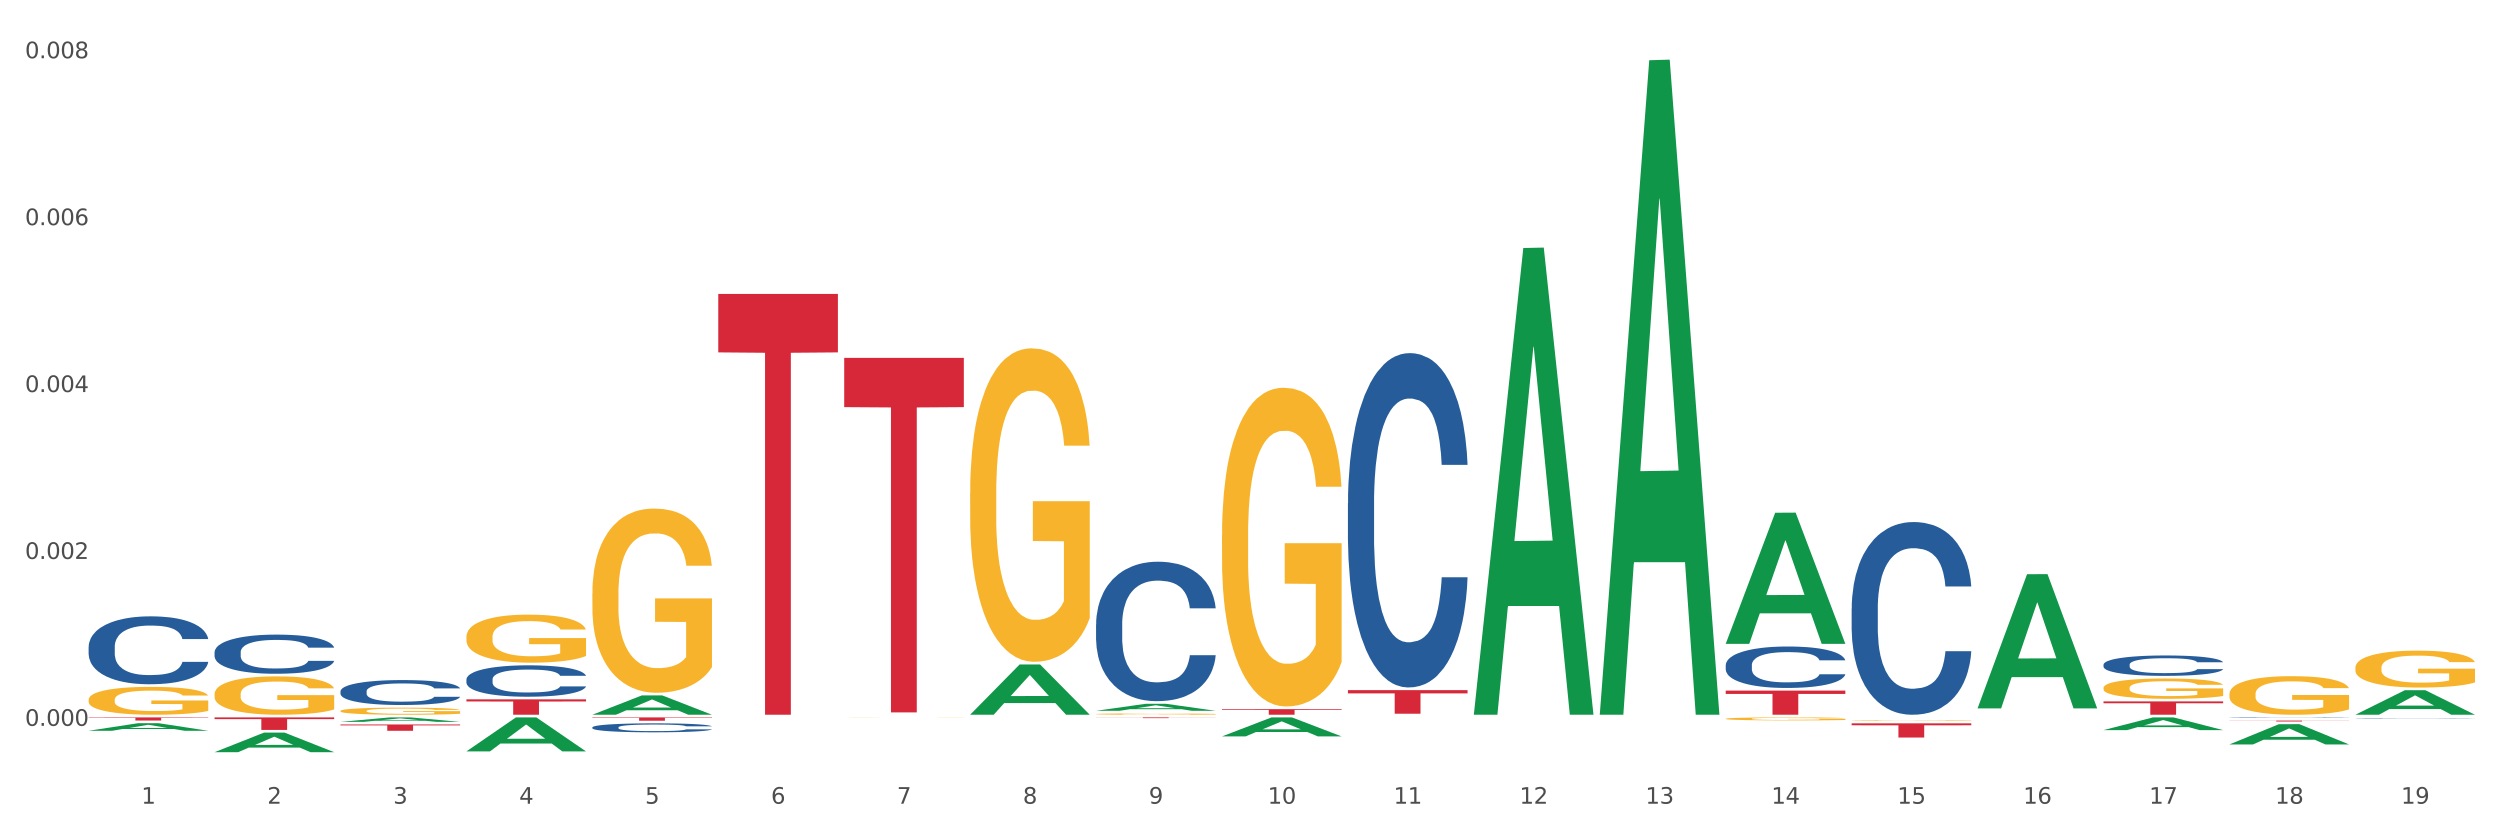 <?xml version="1.0" encoding="utf-8" standalone="no"?>
<!DOCTYPE svg PUBLIC "-//W3C//DTD SVG 1.1//EN"
  "http://www.w3.org/Graphics/SVG/1.1/DTD/svg11.dtd">
<svg xmlns:xlink="http://www.w3.org/1999/xlink" width="1080pt" height="360pt" viewBox="0 0 1080 360" xmlns="http://www.w3.org/2000/svg" version="1.1">
 <rect x="0" y="0" width="1080" height="360" fill="#333333" stroke="none"/>
 <defs>
  <style type="text/css">*{stroke-linejoin: round; stroke-linecap: butt}</style>
 </defs>
 <g id="figure_1">
  <g id="patch_1">
   <path d="M 0 360 
L 1080 360 
L 1080 0 
L 0 0 
z
" style="fill: #ffffff; stroke: #ffffff; stroke-linejoin: miter"/>
  </g>
  <g id="axes_1">
   <g id="matplotlib.axis_1">
    <g id="xtick_1">
     <g id="text_1">
      <!-- 1 -->
      <g style="fill: #4d4d4d" transform="translate(61.07 347.204) scale(0.096 -0.096)">
       <defs>
        <path id="DejaVuSans-31" d="M 794 531 
L 1825 531 
L 1825 4091 
L 703 3866 
L 703 4441 
L 1819 4666 
L 2450 4666 
L 2450 531 
L 3481 531 
L 3481 0 
L 794 0 
L 794 531 
z
" transform="scale(0.016)"/>
       </defs>
       <use xlink:href="#DejaVuSans-31"/>
      </g>
     </g>
    </g>
    <g id="xtick_2">
     <g id="text_2">
      <!-- 2 -->
      <g style="fill: #4d4d4d" transform="translate(115.472 347.204) scale(0.096 -0.096)">
       <defs>
        <path id="DejaVuSans-32" d="M 1228 531 
L 3431 531 
L 3431 0 
L 469 0 
L 469 531 
Q 828 903 1448 1529 
Q 2069 2156 2228 2338 
Q 2531 2678 2651 2914 
Q 2772 3150 2772 3378 
Q 2772 3750 2511 3984 
Q 2250 4219 1831 4219 
Q 1534 4219 1204 4116 
Q 875 4013 500 3803 
L 500 4441 
Q 881 4594 1212 4672 
Q 1544 4750 1819 4750 
Q 2544 4750 2975 4387 
Q 3406 4025 3406 3419 
Q 3406 3131 3298 2873 
Q 3191 2616 2906 2266 
Q 2828 2175 2409 1742 
Q 1991 1309 1228 531 
z
" transform="scale(0.016)"/>
       </defs>
       <use xlink:href="#DejaVuSans-32"/>
      </g>
     </g>
    </g>
    <g id="xtick_3">
     <g id="text_3">
      <!-- 3 -->
      <g style="fill: #4d4d4d" transform="translate(169.874 347.204) scale(0.096 -0.096)">
       <defs>
        <path id="DejaVuSans-33" d="M 2597 2516 
Q 3050 2419 3304 2112 
Q 3559 1806 3559 1356 
Q 3559 666 3084 287 
Q 2609 -91 1734 -91 
Q 1441 -91 1130 -33 
Q 819 25 488 141 
L 488 750 
Q 750 597 1062 519 
Q 1375 441 1716 441 
Q 2309 441 2620 675 
Q 2931 909 2931 1356 
Q 2931 1769 2642 2001 
Q 2353 2234 1838 2234 
L 1294 2234 
L 1294 2753 
L 1863 2753 
Q 2328 2753 2575 2939 
Q 2822 3125 2822 3475 
Q 2822 3834 2567 4026 
Q 2313 4219 1838 4219 
Q 1578 4219 1281 4162 
Q 984 4106 628 3988 
L 628 4550 
Q 988 4650 1302 4700 
Q 1616 4750 1894 4750 
Q 2613 4750 3031 4423 
Q 3450 4097 3450 3541 
Q 3450 3153 3228 2886 
Q 3006 2619 2597 2516 
z
" transform="scale(0.016)"/>
       </defs>
       <use xlink:href="#DejaVuSans-33"/>
      </g>
     </g>
    </g>
    <g id="xtick_4">
     <g id="text_4">
      <!-- 4 -->
      <g style="fill: #4d4d4d" transform="translate(224.276 347.204) scale(0.096 -0.096)">
       <defs>
        <path id="DejaVuSans-34" d="M 2419 4116 
L 825 1625 
L 2419 1625 
L 2419 4116 
z
M 2253 4666 
L 3047 4666 
L 3047 1625 
L 3713 1625 
L 3713 1100 
L 3047 1100 
L 3047 0 
L 2419 0 
L 2419 1100 
L 313 1100 
L 313 1709 
L 2253 4666 
z
" transform="scale(0.016)"/>
       </defs>
       <use xlink:href="#DejaVuSans-34"/>
      </g>
     </g>
    </g>
    <g id="xtick_5">
     <g id="text_5">
      <!-- 5 -->
      <g style="fill: #4d4d4d" transform="translate(278.678 347.204) scale(0.096 -0.096)">
       <defs>
        <path id="DejaVuSans-35" d="M 691 4666 
L 3169 4666 
L 3169 4134 
L 1269 4134 
L 1269 2991 
Q 1406 3038 1543 3061 
Q 1681 3084 1819 3084 
Q 2600 3084 3056 2656 
Q 3513 2228 3513 1497 
Q 3513 744 3044 326 
Q 2575 -91 1722 -91 
Q 1428 -91 1123 -41 
Q 819 9 494 109 
L 494 744 
Q 775 591 1075 516 
Q 1375 441 1709 441 
Q 2250 441 2565 725 
Q 2881 1009 2881 1497 
Q 2881 1984 2565 2268 
Q 2250 2553 1709 2553 
Q 1456 2553 1204 2497 
Q 953 2441 691 2322 
L 691 4666 
z
" transform="scale(0.016)"/>
       </defs>
       <use xlink:href="#DejaVuSans-35"/>
      </g>
     </g>
    </g>
    <g id="xtick_6">
     <g id="text_6">
      <!-- 6 -->
      <g style="fill: #4d4d4d" transform="translate(333.08 347.204) scale(0.096 -0.096)">
       <defs>
        <path id="DejaVuSans-36" d="M 2113 2584 
Q 1688 2584 1439 2293 
Q 1191 2003 1191 1497 
Q 1191 994 1439 701 
Q 1688 409 2113 409 
Q 2538 409 2786 701 
Q 3034 994 3034 1497 
Q 3034 2003 2786 2293 
Q 2538 2584 2113 2584 
z
M 3366 4563 
L 3366 3988 
Q 3128 4100 2886 4159 
Q 2644 4219 2406 4219 
Q 1781 4219 1451 3797 
Q 1122 3375 1075 2522 
Q 1259 2794 1537 2939 
Q 1816 3084 2150 3084 
Q 2853 3084 3261 2657 
Q 3669 2231 3669 1497 
Q 3669 778 3244 343 
Q 2819 -91 2113 -91 
Q 1303 -91 875 529 
Q 447 1150 447 2328 
Q 447 3434 972 4092 
Q 1497 4750 2381 4750 
Q 2619 4750 2861 4703 
Q 3103 4656 3366 4563 
z
" transform="scale(0.016)"/>
       </defs>
       <use xlink:href="#DejaVuSans-36"/>
      </g>
     </g>
    </g>
    <g id="xtick_7">
     <g id="text_7">
      <!-- 7 -->
      <g style="fill: #4d4d4d" transform="translate(387.482 347.204) scale(0.096 -0.096)">
       <defs>
        <path id="DejaVuSans-37" d="M 525 4666 
L 3525 4666 
L 3525 4397 
L 1831 0 
L 1172 0 
L 2766 4134 
L 525 4134 
L 525 4666 
z
" transform="scale(0.016)"/>
       </defs>
       <use xlink:href="#DejaVuSans-37"/>
      </g>
     </g>
    </g>
    <g id="xtick_8">
     <g id="text_8">
      <!-- 8 -->
      <g style="fill: #4d4d4d" transform="translate(441.884 347.204) scale(0.096 -0.096)">
       <defs>
        <path id="DejaVuSans-38" d="M 2034 2216 
Q 1584 2216 1326 1975 
Q 1069 1734 1069 1313 
Q 1069 891 1326 650 
Q 1584 409 2034 409 
Q 2484 409 2743 651 
Q 3003 894 3003 1313 
Q 3003 1734 2745 1975 
Q 2488 2216 2034 2216 
z
M 1403 2484 
Q 997 2584 770 2862 
Q 544 3141 544 3541 
Q 544 4100 942 4425 
Q 1341 4750 2034 4750 
Q 2731 4750 3128 4425 
Q 3525 4100 3525 3541 
Q 3525 3141 3298 2862 
Q 3072 2584 2669 2484 
Q 3125 2378 3379 2068 
Q 3634 1759 3634 1313 
Q 3634 634 3220 271 
Q 2806 -91 2034 -91 
Q 1263 -91 848 271 
Q 434 634 434 1313 
Q 434 1759 690 2068 
Q 947 2378 1403 2484 
z
M 1172 3481 
Q 1172 3119 1398 2916 
Q 1625 2713 2034 2713 
Q 2441 2713 2670 2916 
Q 2900 3119 2900 3481 
Q 2900 3844 2670 4047 
Q 2441 4250 2034 4250 
Q 1625 4250 1398 4047 
Q 1172 3844 1172 3481 
z
" transform="scale(0.016)"/>
       </defs>
       <use xlink:href="#DejaVuSans-38"/>
      </g>
     </g>
    </g>
    <g id="xtick_9">
     <g id="text_9">
      <!-- 9 -->
      <g style="fill: #4d4d4d" transform="translate(496.286 347.204) scale(0.096 -0.096)">
       <defs>
        <path id="DejaVuSans-39" d="M 703 97 
L 703 672 
Q 941 559 1184 500 
Q 1428 441 1663 441 
Q 2288 441 2617 861 
Q 2947 1281 2994 2138 
Q 2813 1869 2534 1725 
Q 2256 1581 1919 1581 
Q 1219 1581 811 2004 
Q 403 2428 403 3163 
Q 403 3881 828 4315 
Q 1253 4750 1959 4750 
Q 2769 4750 3195 4129 
Q 3622 3509 3622 2328 
Q 3622 1225 3098 567 
Q 2575 -91 1691 -91 
Q 1453 -91 1209 -44 
Q 966 3 703 97 
z
M 1959 2075 
Q 2384 2075 2632 2365 
Q 2881 2656 2881 3163 
Q 2881 3666 2632 3958 
Q 2384 4250 1959 4250 
Q 1534 4250 1286 3958 
Q 1038 3666 1038 3163 
Q 1038 2656 1286 2365 
Q 1534 2075 1959 2075 
z
" transform="scale(0.016)"/>
       </defs>
       <use xlink:href="#DejaVuSans-39"/>
      </g>
     </g>
    </g>
    <g id="xtick_10">
     <g id="text_10">
      <!-- 10 -->
      <g style="fill: #4d4d4d" transform="translate(547.634 347.204) scale(0.096 -0.096)">
       <defs>
        <path id="DejaVuSans-30" d="M 2034 4250 
Q 1547 4250 1301 3770 
Q 1056 3291 1056 2328 
Q 1056 1369 1301 889 
Q 1547 409 2034 409 
Q 2525 409 2770 889 
Q 3016 1369 3016 2328 
Q 3016 3291 2770 3770 
Q 2525 4250 2034 4250 
z
M 2034 4750 
Q 2819 4750 3233 4129 
Q 3647 3509 3647 2328 
Q 3647 1150 3233 529 
Q 2819 -91 2034 -91 
Q 1250 -91 836 529 
Q 422 1150 422 2328 
Q 422 3509 836 4129 
Q 1250 4750 2034 4750 
z
" transform="scale(0.016)"/>
       </defs>
       <use xlink:href="#DejaVuSans-31"/>
       <use xlink:href="#DejaVuSans-30" transform="translate(63.623 0)"/>
      </g>
     </g>
    </g>
    <g id="xtick_11">
     <g id="text_11">
      <!-- 11 -->
      <g style="fill: #4d4d4d" transform="translate(602.035 347.204) scale(0.096 -0.096)">
       <use xlink:href="#DejaVuSans-31"/>
       <use xlink:href="#DejaVuSans-31" transform="translate(63.623 0)"/>
      </g>
     </g>
    </g>
    <g id="xtick_12">
     <g id="text_12">
      <!-- 12 -->
      <g style="fill: #4d4d4d" transform="translate(656.437 347.204) scale(0.096 -0.096)">
       <use xlink:href="#DejaVuSans-31"/>
       <use xlink:href="#DejaVuSans-32" transform="translate(63.623 0)"/>
      </g>
     </g>
    </g>
    <g id="xtick_13">
     <g id="text_13">
      <!-- 13 -->
      <g style="fill: #4d4d4d" transform="translate(710.839 347.204) scale(0.096 -0.096)">
       <use xlink:href="#DejaVuSans-31"/>
       <use xlink:href="#DejaVuSans-33" transform="translate(63.623 0)"/>
      </g>
     </g>
    </g>
    <g id="xtick_14">
     <g id="text_14">
      <!-- 14 -->
      <g style="fill: #4d4d4d" transform="translate(765.241 347.204) scale(0.096 -0.096)">
       <use xlink:href="#DejaVuSans-31"/>
       <use xlink:href="#DejaVuSans-34" transform="translate(63.623 0)"/>
      </g>
     </g>
    </g>
    <g id="xtick_15">
     <g id="text_15">
      <!-- 15 -->
      <g style="fill: #4d4d4d" transform="translate(819.643 347.204) scale(0.096 -0.096)">
       <use xlink:href="#DejaVuSans-31"/>
       <use xlink:href="#DejaVuSans-35" transform="translate(63.623 0)"/>
      </g>
     </g>
    </g>
    <g id="xtick_16">
     <g id="text_16">
      <!-- 16 -->
      <g style="fill: #4d4d4d" transform="translate(874.045 347.204) scale(0.096 -0.096)">
       <use xlink:href="#DejaVuSans-31"/>
       <use xlink:href="#DejaVuSans-36" transform="translate(63.623 0)"/>
      </g>
     </g>
    </g>
    <g id="xtick_17">
     <g id="text_17">
      <!-- 17 -->
      <g style="fill: #4d4d4d" transform="translate(928.447 347.204) scale(0.096 -0.096)">
       <use xlink:href="#DejaVuSans-31"/>
       <use xlink:href="#DejaVuSans-37" transform="translate(63.623 0)"/>
      </g>
     </g>
    </g>
    <g id="xtick_18">
     <g id="text_18">
      <!-- 18 -->
      <g style="fill: #4d4d4d" transform="translate(982.849 347.204) scale(0.096 -0.096)">
       <use xlink:href="#DejaVuSans-31"/>
       <use xlink:href="#DejaVuSans-38" transform="translate(63.623 0)"/>
      </g>
     </g>
    </g>
    <g id="xtick_19">
     <g id="text_19">
      <!-- 19 -->
      <g style="fill: #4d4d4d" transform="translate(1037.251 347.204) scale(0.096 -0.096)">
       <use xlink:href="#DejaVuSans-31"/>
       <use xlink:href="#DejaVuSans-39" transform="translate(63.623 0)"/>
      </g>
     </g>
    </g>
    <g id="xtick_20"/>
    <g id="xtick_21"/>
    <g id="xtick_22"/>
    <g id="xtick_23"/>
    <g id="xtick_24"/>
    <g id="xtick_25"/>
    <g id="xtick_26"/>
    <g id="xtick_27"/>
    <g id="xtick_28"/>
    <g id="xtick_29"/>
    <g id="xtick_30"/>
    <g id="xtick_31"/>
    <g id="xtick_32"/>
    <g id="xtick_33"/>
    <g id="xtick_34"/>
    <g id="xtick_35"/>
    <g id="xtick_36"/>
    <g id="xtick_37"/>
   </g>
   <g id="matplotlib.axis_2">
    <g id="ytick_1">
     <g id="text_20">
      <!-- 0.000 -->
      <g style="fill: #4d4d4d" transform="translate(10.8 313.56) scale(0.096 -0.096)">
       <defs>
        <path id="DejaVuSans-2e" d="M 684 794 
L 1344 794 
L 1344 0 
L 684 0 
L 684 794 
z
" transform="scale(0.016)"/>
       </defs>
       <use xlink:href="#DejaVuSans-30"/>
       <use xlink:href="#DejaVuSans-2e" transform="translate(63.623 0)"/>
       <use xlink:href="#DejaVuSans-30" transform="translate(95.41 0)"/>
       <use xlink:href="#DejaVuSans-30" transform="translate(159.033 0)"/>
       <use xlink:href="#DejaVuSans-30" transform="translate(222.656 0)"/>
      </g>
     </g>
    </g>
    <g id="ytick_2">
     <g id="text_21">
      <!-- 0.002 -->
      <g style="fill: #4d4d4d" transform="translate(10.8 241.462) scale(0.096 -0.096)">
       <use xlink:href="#DejaVuSans-30"/>
       <use xlink:href="#DejaVuSans-2e" transform="translate(63.623 0)"/>
       <use xlink:href="#DejaVuSans-30" transform="translate(95.41 0)"/>
       <use xlink:href="#DejaVuSans-30" transform="translate(159.033 0)"/>
       <use xlink:href="#DejaVuSans-32" transform="translate(222.656 0)"/>
      </g>
     </g>
    </g>
    <g id="ytick_3">
     <g id="text_22">
      <!-- 0.004 -->
      <g style="fill: #4d4d4d" transform="translate(10.8 169.363) scale(0.096 -0.096)">
       <use xlink:href="#DejaVuSans-30"/>
       <use xlink:href="#DejaVuSans-2e" transform="translate(63.623 0)"/>
       <use xlink:href="#DejaVuSans-30" transform="translate(95.41 0)"/>
       <use xlink:href="#DejaVuSans-30" transform="translate(159.033 0)"/>
       <use xlink:href="#DejaVuSans-34" transform="translate(222.656 0)"/>
      </g>
     </g>
    </g>
    <g id="ytick_4">
     <g id="text_23">
      <!-- 0.006 -->
      <g style="fill: #4d4d4d" transform="translate(10.8 97.265) scale(0.096 -0.096)">
       <use xlink:href="#DejaVuSans-30"/>
       <use xlink:href="#DejaVuSans-2e" transform="translate(63.623 0)"/>
       <use xlink:href="#DejaVuSans-30" transform="translate(95.41 0)"/>
       <use xlink:href="#DejaVuSans-30" transform="translate(159.033 0)"/>
       <use xlink:href="#DejaVuSans-36" transform="translate(222.656 0)"/>
      </g>
     </g>
    </g>
    <g id="ytick_5">
     <g id="text_24">
      <!-- 0.008 -->
      <g style="fill: #4d4d4d" transform="translate(10.8 25.166) scale(0.096 -0.096)">
       <use xlink:href="#DejaVuSans-30"/>
       <use xlink:href="#DejaVuSans-2e" transform="translate(63.623 0)"/>
       <use xlink:href="#DejaVuSans-30" transform="translate(95.41 0)"/>
       <use xlink:href="#DejaVuSans-30" transform="translate(159.033 0)"/>
       <use xlink:href="#DejaVuSans-38" transform="translate(222.656 0)"/>
      </g>
     </g>
    </g>
    <g id="ytick_6"/>
    <g id="ytick_7"/>
    <g id="ytick_8"/>
    <g id="ytick_9"/>
   </g>
   <g id="PolyCollection_1">
    <path d="M 38.283 315.687 
L 38.336 315.684 
L 59.648 312.423 
L 68.493 312.42 
L 89.965 315.694 
L 79.735 315.694 
L 75.1 314.931 
L 53.095 314.931 
L 52.935 314.943 
L 48.46 315.694 
L 38.283 315.694 
L 38.283 315.687 
L 55.865 314.476 
L 72.329 314.473 
L 64.177 313.117 
L 64.071 313.111 
L 63.964 313.121 
L 55.812 314.473 
L 55.865 314.476 
L 38.283 315.687 
z
" clip-path="url(#p54b3b64d30)" style="fill: #109648"/>
    <path d="M 854.312 307.178 
L 854.373 307.178 
L 854.373 307.177 
L 854.495 307.177 
L 855.106 307.175 
L 856.021 307.175 
L 856.692 307.174 
L 857.363 307.174 
L 858.156 307.173 
L 859.133 307.173 
L 860.902 307.172 
L 862 307.172 
L 863.343 307.171 
L 865.784 307.171 
L 867.553 307.171 
L 869.384 307.17 
L 872.373 307.17 
L 874.326 307.17 
L 876.401 307.17 
L 878.902 307.17 
L 880.794 307.17 
L 884.943 307.17 
L 888.482 307.17 
L 890.191 307.17 
L 892.387 307.17 
L 893.547 307.17 
L 895.438 307.171 
L 897.391 307.171 
L 898.733 307.171 
L 900.747 307.172 
L 902.272 307.172 
L 903.675 307.173 
L 904.408 307.173 
L 904.957 307.174 
L 905.445 307.174 
L 905.933 307.175 
L 894.95 307.175 
L 894.523 307.175 
L 893.852 307.174 
L 892.875 307.174 
L 892.021 307.173 
L 890.557 307.173 
L 889.214 307.173 
L 887.811 307.172 
L 886.102 307.172 
L 884.76 307.172 
L 882.868 307.172 
L 879.146 307.172 
L 876.645 307.172 
L 874.936 307.172 
L 873.838 307.173 
L 872.862 307.173 
L 871.763 307.173 
L 870.482 307.173 
L 869.567 307.174 
L 868.651 307.174 
L 867.919 307.174 
L 867.248 307.175 
L 866.699 307.175 
L 866.272 307.176 
L 865.906 307.176 
L 865.601 307.177 
L 865.601 307.179 
L 865.723 307.18 
L 866.028 307.181 
L 866.394 307.181 
L 867.004 307.182 
L 867.553 307.182 
L 868.59 307.183 
L 869.75 307.183 
L 870.665 307.183 
L 871.58 307.184 
L 873.167 307.184 
L 874.936 307.184 
L 876.462 307.184 
L 878.536 307.185 
L 879.94 307.185 
L 881.16 307.185 
L 884.15 307.185 
L 886.285 307.185 
L 888.665 307.184 
L 890.496 307.184 
L 892.021 307.184 
L 893.73 307.184 
L 894.828 307.184 
L 894.828 307.18 
L 881.404 307.18 
L 881.404 307.178 
L 905.994 307.178 
L 905.994 307.185 
L 904.957 307.185 
L 903.798 307.185 
L 902.577 307.185 
L 900.747 307.186 
L 898.55 307.186 
L 896.597 307.186 
L 894.523 307.186 
L 892.082 307.187 
L 888.909 307.187 
L 886.957 307.187 
L 884.516 307.187 
L 881.648 307.187 
L 879.146 307.187 
L 876.706 307.187 
L 874.143 307.187 
L 871.641 307.186 
L 869.75 307.186 
L 867.858 307.186 
L 865.845 307.186 
L 864.258 307.185 
L 863.038 307.185 
L 861.695 307.185 
L 860.231 307.184 
L 859.133 307.184 
L 858.156 307.183 
L 857.119 307.183 
L 856.387 307.182 
L 855.655 307.182 
L 855.228 307.181 
L 854.739 307.181 
L 854.373 307.18 
L 854.312 307.178 
z
" clip-path="url(#p54b3b64d30)" style="fill: #f7b32b"/>
    <path d="M 908.714 297.162 
L 908.775 297.154 
L 908.775 296.865 
L 908.897 296.617 
L 909.507 296.016 
L 910.423 295.52 
L 911.094 295.256 
L 911.765 295.039 
L 912.558 294.823 
L 913.535 294.599 
L 915.304 294.271 
L 916.402 294.102 
L 917.745 293.926 
L 920.186 293.67 
L 921.955 293.526 
L 923.786 293.406 
L 926.775 293.261 
L 928.728 293.197 
L 930.803 293.149 
L 933.304 293.117 
L 935.196 293.109 
L 939.345 293.133 
L 942.884 293.205 
L 944.593 293.261 
L 946.789 293.358 
L 947.949 293.422 
L 949.84 293.55 
L 951.793 293.718 
L 953.135 293.862 
L 955.149 294.134 
L 956.674 294.407 
L 958.077 294.743 
L 958.81 294.975 
L 959.359 295.192 
L 959.847 295.44 
L 960.335 295.832 
L 949.352 295.832 
L 948.925 295.552 
L 948.254 295.288 
L 947.277 295.031 
L 946.423 294.871 
L 944.959 294.671 
L 943.616 294.543 
L 942.213 294.447 
L 940.504 294.367 
L 939.162 294.327 
L 937.27 294.295 
L 933.548 294.303 
L 931.047 294.367 
L 929.338 294.447 
L 928.24 294.519 
L 927.264 294.599 
L 926.165 294.711 
L 924.884 294.879 
L 923.969 295.031 
L 923.053 295.224 
L 922.321 295.416 
L 921.65 295.64 
L 921.101 295.88 
L 920.674 296.129 
L 920.308 296.433 
L 920.002 296.938 
L 920.002 298.035 
L 920.125 298.283 
L 920.43 298.611 
L 920.796 298.86 
L 921.406 299.156 
L 921.955 299.356 
L 922.992 299.644 
L 924.152 299.885 
L 925.067 300.037 
L 925.982 300.165 
L 927.569 300.341 
L 929.338 300.485 
L 930.864 300.573 
L 932.938 300.654 
L 934.342 300.686 
L 935.562 300.702 
L 938.552 300.702 
L 940.687 300.678 
L 943.067 300.622 
L 944.898 300.549 
L 946.423 300.461 
L 948.132 300.317 
L 949.23 300.181 
L 949.23 298.507 
L 935.806 298.499 
L 935.806 297.386 
L 960.396 297.386 
L 960.396 300.654 
L 959.359 300.822 
L 958.199 300.974 
L 956.979 301.11 
L 955.149 301.278 
L 952.952 301.438 
L 950.999 301.551 
L 948.925 301.647 
L 946.484 301.735 
L 943.311 301.815 
L 941.359 301.847 
L 938.918 301.871 
L 936.05 301.879 
L 933.548 301.863 
L 931.108 301.823 
L 928.545 301.751 
L 926.043 301.647 
L 924.152 301.543 
L 922.26 301.414 
L 920.247 301.246 
L 918.66 301.086 
L 917.44 300.942 
L 916.097 300.758 
L 914.633 300.517 
L 913.535 300.301 
L 912.558 300.077 
L 911.521 299.789 
L 910.789 299.54 
L 910.057 299.228 
L 909.63 298.996 
L 909.141 298.635 
L 908.775 298.131 
L 908.714 297.162 
z
" clip-path="url(#p54b3b64d30)" style="fill: #f7b32b"/>
    <path d="M 963.116 299.808 
L 963.177 299.793 
L 963.177 299.245 
L 963.299 298.773 
L 963.909 297.631 
L 964.825 296.687 
L 965.496 296.185 
L 966.167 295.774 
L 966.96 295.363 
L 967.937 294.936 
L 969.706 294.312 
L 970.804 293.992 
L 972.147 293.657 
L 974.587 293.17 
L 976.357 292.896 
L 978.188 292.668 
L 981.177 292.394 
L 983.13 292.272 
L 985.205 292.18 
L 987.706 292.12 
L 989.598 292.104 
L 993.747 292.15 
L 997.286 292.287 
L 998.995 292.394 
L 1001.191 292.576 
L 1002.35 292.698 
L 1004.242 292.942 
L 1006.195 293.261 
L 1007.537 293.536 
L 1009.551 294.053 
L 1011.076 294.571 
L 1012.479 295.21 
L 1013.212 295.652 
L 1013.761 296.063 
L 1014.249 296.535 
L 1014.737 297.281 
L 1003.754 297.281 
L 1003.327 296.748 
L 1002.656 296.246 
L 1001.679 295.758 
L 1000.825 295.454 
L 999.361 295.073 
L 998.018 294.83 
L 996.615 294.647 
L 994.906 294.495 
L 993.564 294.419 
L 991.672 294.358 
L 987.95 294.373 
L 985.449 294.495 
L 983.74 294.647 
L 982.642 294.784 
L 981.666 294.936 
L 980.567 295.149 
L 979.286 295.469 
L 978.371 295.758 
L 977.455 296.124 
L 976.723 296.489 
L 976.052 296.916 
L 975.503 297.372 
L 975.076 297.844 
L 974.71 298.423 
L 974.404 299.382 
L 974.404 301.468 
L 974.526 301.94 
L 974.832 302.564 
L 975.198 303.036 
L 975.808 303.6 
L 976.357 303.98 
L 977.394 304.528 
L 978.554 304.985 
L 979.469 305.275 
L 980.384 305.518 
L 981.971 305.853 
L 983.74 306.127 
L 985.266 306.295 
L 987.34 306.447 
L 988.744 306.508 
L 989.964 306.538 
L 992.954 306.538 
L 995.089 306.493 
L 997.469 306.386 
L 999.3 306.249 
L 1000.825 306.081 
L 1002.534 305.807 
L 1003.632 305.549 
L 1003.632 302.366 
L 990.208 302.351 
L 990.208 300.235 
L 1014.798 300.235 
L 1014.798 306.447 
L 1013.761 306.767 
L 1012.601 307.056 
L 1011.381 307.315 
L 1009.551 307.634 
L 1007.354 307.939 
L 1005.401 308.152 
L 1003.327 308.335 
L 1000.886 308.502 
L 997.713 308.655 
L 995.761 308.715 
L 993.32 308.761 
L 990.452 308.776 
L 987.95 308.746 
L 985.51 308.67 
L 982.947 308.533 
L 980.445 308.335 
L 978.554 308.137 
L 976.662 307.893 
L 974.649 307.574 
L 973.062 307.269 
L 971.842 306.995 
L 970.499 306.645 
L 969.035 306.188 
L 967.937 305.777 
L 966.96 305.351 
L 965.923 304.803 
L 965.191 304.331 
L 964.459 303.737 
L 964.031 303.295 
L 963.543 302.61 
L 963.177 301.651 
L 963.116 299.808 
z
" clip-path="url(#p54b3b64d30)" style="fill: #f7b32b"/>
    <path d="M 1017.518 288.452 
L 1017.579 288.437 
L 1017.579 287.913 
L 1017.701 287.462 
L 1018.311 286.37 
L 1019.227 285.467 
L 1019.898 284.986 
L 1020.569 284.593 
L 1021.362 284.2 
L 1022.339 283.793 
L 1024.108 283.196 
L 1025.206 282.89 
L 1026.549 282.569 
L 1028.989 282.104 
L 1030.759 281.841 
L 1032.589 281.623 
L 1035.579 281.361 
L 1037.532 281.245 
L 1039.606 281.157 
L 1042.108 281.099 
L 1044 281.084 
L 1048.149 281.128 
L 1051.688 281.259 
L 1053.396 281.361 
L 1055.593 281.536 
L 1056.752 281.652 
L 1058.644 281.885 
L 1060.597 282.191 
L 1061.939 282.453 
L 1063.952 282.948 
L 1065.478 283.443 
L 1066.881 284.055 
L 1067.614 284.477 
L 1068.163 284.87 
L 1068.651 285.321 
L 1069.139 286.035 
L 1058.156 286.035 
L 1057.729 285.525 
L 1057.058 285.045 
L 1056.081 284.579 
L 1055.227 284.288 
L 1053.763 283.924 
L 1052.42 283.691 
L 1051.017 283.516 
L 1049.308 283.37 
L 1047.966 283.297 
L 1046.074 283.239 
L 1042.352 283.254 
L 1039.851 283.37 
L 1038.142 283.516 
L 1037.044 283.647 
L 1036.067 283.793 
L 1034.969 283.996 
L 1033.688 284.302 
L 1032.773 284.579 
L 1031.857 284.928 
L 1031.125 285.278 
L 1030.454 285.685 
L 1029.905 286.122 
L 1029.478 286.573 
L 1029.111 287.127 
L 1028.806 288.044 
L 1028.806 290.039 
L 1028.928 290.49 
L 1029.234 291.087 
L 1029.6 291.538 
L 1030.21 292.077 
L 1030.759 292.441 
L 1031.796 292.965 
L 1032.956 293.402 
L 1033.871 293.679 
L 1034.786 293.912 
L 1036.373 294.232 
L 1038.142 294.494 
L 1039.668 294.654 
L 1041.742 294.8 
L 1043.146 294.858 
L 1044.366 294.887 
L 1047.356 294.887 
L 1049.491 294.843 
L 1051.871 294.741 
L 1053.702 294.61 
L 1055.227 294.45 
L 1056.935 294.188 
L 1058.034 293.941 
L 1058.034 290.898 
L 1044.61 290.883 
L 1044.61 288.859 
L 1069.2 288.859 
L 1069.2 294.8 
L 1068.163 295.105 
L 1067.003 295.382 
L 1065.783 295.63 
L 1063.952 295.935 
L 1061.756 296.227 
L 1059.803 296.43 
L 1057.729 296.605 
L 1055.288 296.765 
L 1052.115 296.911 
L 1050.163 296.969 
L 1047.722 297.013 
L 1044.854 297.027 
L 1042.352 296.998 
L 1039.912 296.925 
L 1037.349 296.794 
L 1034.847 296.605 
L 1032.956 296.416 
L 1031.064 296.183 
L 1029.05 295.877 
L 1027.464 295.586 
L 1026.244 295.324 
L 1024.901 294.989 
L 1023.437 294.552 
L 1022.339 294.159 
L 1021.362 293.751 
L 1020.325 293.227 
L 1019.593 292.776 
L 1018.861 292.208 
L 1018.433 291.786 
L 1017.945 291.131 
L 1017.579 290.213 
L 1017.518 288.452 
z
" clip-path="url(#p54b3b64d30)" style="fill: #f7b32b"/>
    <path d="M 92.685 281.751 
L 92.746 281.736 
L 92.746 281.304 
L 92.929 280.717 
L 93.601 279.635 
L 94.457 278.817 
L 95.923 277.859 
L 96.717 277.458 
L 97.755 277.01 
L 99.894 276.284 
L 102.337 275.666 
L 104.048 275.326 
L 105.331 275.11 
L 108.202 274.724 
L 109.851 274.554 
L 111.562 274.415 
L 113.028 274.322 
L 115.471 274.214 
L 117.426 274.168 
L 119.687 274.152 
L 121.58 274.168 
L 124.085 274.23 
L 127.75 274.415 
L 129.155 274.523 
L 131.049 274.708 
L 133.004 274.956 
L 134.592 275.203 
L 136.425 275.558 
L 138.319 276.021 
L 140.152 276.608 
L 141.435 277.149 
L 142.473 277.72 
L 143.389 278.415 
L 144.061 279.172 
L 144.367 279.805 
L 133.187 279.805 
L 132.882 279.234 
L 132.271 278.616 
L 131.66 278.199 
L 130.988 277.859 
L 129.95 277.473 
L 129.033 277.226 
L 127.506 276.933 
L 126.101 276.747 
L 124.94 276.639 
L 123.535 276.546 
L 120.542 276.454 
L 118.404 276.454 
L 117.06 276.485 
L 115.41 276.562 
L 114.005 276.67 
L 112.356 276.855 
L 111.073 277.056 
L 109.79 277.319 
L 109.057 277.504 
L 107.957 277.844 
L 107.224 278.122 
L 106.247 278.601 
L 105.697 278.94 
L 104.72 279.821 
L 104.292 280.469 
L 104.109 280.917 
L 103.987 281.412 
L 103.987 283.821 
L 104.353 284.902 
L 104.659 285.366 
L 105.147 285.891 
L 106.064 286.57 
L 107.408 287.234 
L 108.813 287.713 
L 109.973 288.007 
L 111.073 288.223 
L 112.173 288.393 
L 113.517 288.547 
L 114.616 288.64 
L 116.266 288.733 
L 118.22 288.779 
L 119.748 288.779 
L 122.863 288.702 
L 124.268 288.624 
L 125.612 288.516 
L 127.078 288.346 
L 128.239 288.161 
L 128.911 288.022 
L 130.011 287.729 
L 130.866 287.42 
L 131.599 287.065 
L 132.088 286.756 
L 132.638 286.292 
L 133.065 285.767 
L 133.187 285.489 
L 144.367 285.489 
L 144.122 286.045 
L 143.695 286.586 
L 142.84 287.312 
L 142.168 287.729 
L 141.129 288.238 
L 140.029 288.671 
L 138.502 289.15 
L 137.097 289.505 
L 135.631 289.814 
L 134.043 290.092 
L 131.171 290.478 
L 130.133 290.586 
L 127.934 290.771 
L 126.223 290.879 
L 123.719 290.988 
L 121.153 291.049 
L 118.465 291.065 
L 116.082 291.034 
L 113.455 290.941 
L 111.806 290.849 
L 109.973 290.71 
L 107.835 290.493 
L 105.819 290.231 
L 103.925 289.922 
L 102.154 289.567 
L 100.504 289.165 
L 98.366 288.501 
L 96.778 287.852 
L 95.617 287.25 
L 94.823 286.74 
L 94.029 286.091 
L 93.601 285.644 
L 92.929 284.562 
L 92.685 283.558 
L 92.685 281.751 
z
" clip-path="url(#p54b3b64d30)" style="fill: #255c99"/>
    <path d="M 92.685 309.913 
L 144.367 309.913 
L 144.367 310.668 
L 124.037 310.673 
L 124.037 315.344 
L 112.892 315.344 
L 112.892 310.673 
L 92.685 310.668 
L 92.685 309.918 
L 92.685 309.913 
z
" clip-path="url(#p54b3b64d30)" style="fill: #d62839"/>
    <path d="M 147.087 312.981 
L 198.769 312.981 
L 198.769 313.358 
L 178.439 313.36 
L 178.439 315.695 
L 167.294 315.695 
L 167.294 313.36 
L 147.087 313.358 
L 147.087 312.983 
L 147.087 312.981 
z
" clip-path="url(#p54b3b64d30)" style="fill: #d62839"/>
    <path d="M 799.91 311.188 
L 799.971 311.188 
L 799.971 311.179 
L 800.093 311.171 
L 800.704 311.152 
L 801.619 311.136 
L 802.29 311.128 
L 802.961 311.121 
L 803.754 311.114 
L 804.731 311.107 
L 806.5 311.096 
L 807.599 311.091 
L 808.941 311.086 
L 811.382 311.077 
L 813.151 311.073 
L 814.982 311.069 
L 817.972 311.064 
L 819.924 311.062 
L 821.999 311.061 
L 824.5 311.06 
L 826.392 311.06 
L 830.541 311.06 
L 834.08 311.063 
L 835.789 311.064 
L 837.985 311.067 
L 839.145 311.07 
L 841.036 311.074 
L 842.989 311.079 
L 844.331 311.083 
L 846.345 311.092 
L 847.87 311.101 
L 849.274 311.111 
L 850.006 311.119 
L 850.555 311.126 
L 851.043 311.134 
L 851.531 311.146 
L 840.548 311.146 
L 840.121 311.137 
L 839.45 311.129 
L 838.473 311.121 
L 837.619 311.115 
L 836.155 311.109 
L 834.812 311.105 
L 833.409 311.102 
L 831.7 311.099 
L 830.358 311.098 
L 828.467 311.097 
L 824.744 311.097 
L 822.243 311.099 
L 820.534 311.102 
L 819.436 311.104 
L 818.46 311.107 
L 817.361 311.11 
L 816.08 311.116 
L 815.165 311.121 
L 814.249 311.127 
L 813.517 311.133 
L 812.846 311.14 
L 812.297 311.148 
L 811.87 311.155 
L 811.504 311.165 
L 811.199 311.181 
L 811.199 311.216 
L 811.321 311.224 
L 811.626 311.234 
L 811.992 311.242 
L 812.602 311.251 
L 813.151 311.258 
L 814.188 311.267 
L 815.348 311.275 
L 816.263 311.279 
L 817.178 311.283 
L 818.765 311.289 
L 820.534 311.294 
L 822.06 311.296 
L 824.134 311.299 
L 825.538 311.3 
L 826.758 311.3 
L 829.748 311.3 
L 831.884 311.3 
L 834.263 311.298 
L 836.094 311.296 
L 837.619 311.293 
L 839.328 311.288 
L 840.426 311.284 
L 840.426 311.231 
L 827.002 311.231 
L 827.002 311.195 
L 851.592 311.195 
L 851.592 311.299 
L 850.555 311.304 
L 849.396 311.309 
L 848.175 311.313 
L 846.345 311.319 
L 844.148 311.324 
L 842.195 311.327 
L 840.121 311.33 
L 837.68 311.333 
L 834.507 311.336 
L 832.555 311.337 
L 830.114 311.338 
L 827.246 311.338 
L 824.744 311.337 
L 822.304 311.336 
L 819.741 311.334 
L 817.239 311.33 
L 815.348 311.327 
L 813.456 311.323 
L 811.443 311.318 
L 809.856 311.313 
L 808.636 311.308 
L 807.293 311.302 
L 805.829 311.295 
L 804.731 311.288 
L 803.754 311.281 
L 802.717 311.272 
L 801.985 311.264 
L 801.253 311.254 
L 800.826 311.246 
L 800.337 311.235 
L 799.971 311.219 
L 799.91 311.188 
z
" clip-path="url(#p54b3b64d30)" style="fill: #f7b32b"/>
    <path d="M 201.489 302.119 
L 253.171 302.119 
L 253.171 303.045 
L 232.841 303.051 
L 232.841 308.776 
L 221.696 308.776 
L 221.696 303.051 
L 201.489 303.045 
L 201.489 302.126 
L 201.489 302.119 
z
" clip-path="url(#p54b3b64d30)" style="fill: #d62839"/>
    <path d="M 310.293 126.967 
L 361.975 126.967 
L 361.975 152.232 
L 341.645 152.403 
L 341.645 308.776 
L 330.5 308.776 
L 330.5 152.403 
L 310.293 152.232 
L 310.293 127.137 
L 310.293 126.967 
z
" clip-path="url(#p54b3b64d30)" style="fill: #d62839"/>
    <path d="M 364.695 154.593 
L 416.377 154.593 
L 416.377 175.876 
L 396.047 176.02 
L 396.047 307.748 
L 384.902 307.748 
L 384.902 176.02 
L 364.695 175.876 
L 364.695 154.737 
L 364.695 154.593 
z
" clip-path="url(#p54b3b64d30)" style="fill: #d62839"/>
    <path d="M 473.499 309.913 
L 525.18 309.913 
L 525.18 309.958 
L 504.851 309.958 
L 504.851 310.238 
L 493.706 310.238 
L 493.706 309.958 
L 473.499 309.958 
L 473.499 309.913 
L 473.499 309.913 
z
" clip-path="url(#p54b3b64d30)" style="fill: #d62839"/>
    <path d="M 527.901 306.335 
L 579.582 306.335 
L 579.582 306.675 
L 559.253 306.677 
L 559.253 308.776 
L 548.108 308.776 
L 548.108 306.677 
L 527.901 306.675 
L 527.901 306.338 
L 527.901 306.335 
z
" clip-path="url(#p54b3b64d30)" style="fill: #d62839"/>
    <path d="M 582.303 298.126 
L 633.984 298.126 
L 633.984 299.545 
L 613.655 299.555 
L 613.655 308.339 
L 602.51 308.339 
L 602.51 299.555 
L 582.303 299.545 
L 582.303 298.135 
L 582.303 298.126 
z
" clip-path="url(#p54b3b64d30)" style="fill: #d62839"/>
    <path d="M 745.508 298.332 
L 797.19 298.332 
L 797.19 299.784 
L 776.86 299.793 
L 776.86 308.776 
L 765.716 308.776 
L 765.716 299.793 
L 745.508 299.784 
L 745.508 298.342 
L 745.508 298.332 
z
" clip-path="url(#p54b3b64d30)" style="fill: #d62839"/>
    <path d="M 799.91 312.474 
L 851.592 312.474 
L 851.592 313.329 
L 831.262 313.335 
L 831.262 318.623 
L 820.118 318.623 
L 820.118 313.335 
L 799.91 313.329 
L 799.91 312.48 
L 799.91 312.474 
z
" clip-path="url(#p54b3b64d30)" style="fill: #d62839"/>
    <path d="M 255.891 309.913 
L 307.573 309.913 
L 307.573 310.112 
L 287.243 310.113 
L 287.243 311.343 
L 276.098 311.343 
L 276.098 310.113 
L 255.891 310.112 
L 255.891 309.914 
L 255.891 309.913 
z
" clip-path="url(#p54b3b64d30)" style="fill: #d62839"/>
    <path d="M 745.508 310.513 
L 745.569 310.512 
L 745.569 310.47 
L 745.691 310.433 
L 746.302 310.344 
L 747.217 310.27 
L 747.888 310.231 
L 748.559 310.199 
L 749.352 310.167 
L 750.329 310.134 
L 752.098 310.085 
L 753.197 310.06 
L 754.539 310.034 
L 756.98 309.996 
L 758.749 309.975 
L 760.58 309.957 
L 763.57 309.936 
L 765.522 309.926 
L 767.597 309.919 
L 770.098 309.914 
L 771.99 309.913 
L 776.139 309.917 
L 779.678 309.927 
L 781.387 309.936 
L 783.583 309.95 
L 784.743 309.959 
L 786.634 309.978 
L 788.587 310.003 
L 789.929 310.025 
L 791.943 310.065 
L 793.468 310.105 
L 794.872 310.155 
L 795.604 310.19 
L 796.153 310.222 
L 796.641 310.258 
L 797.129 310.316 
L 786.146 310.316 
L 785.719 310.275 
L 785.048 310.236 
L 784.071 310.198 
L 783.217 310.174 
L 781.753 310.144 
L 780.41 310.125 
L 779.007 310.111 
L 777.299 310.099 
L 775.956 310.093 
L 774.065 310.089 
L 770.343 310.09 
L 767.841 310.099 
L 766.132 310.111 
L 765.034 310.122 
L 764.058 310.134 
L 762.959 310.15 
L 761.678 310.175 
L 760.763 310.198 
L 759.848 310.226 
L 759.115 310.255 
L 758.444 310.288 
L 757.895 310.324 
L 757.468 310.36 
L 757.102 310.405 
L 756.797 310.48 
L 756.797 310.643 
L 756.919 310.68 
L 757.224 310.728 
L 757.59 310.765 
L 758.2 310.809 
L 758.749 310.839 
L 759.786 310.881 
L 760.946 310.917 
L 761.861 310.94 
L 762.776 310.959 
L 764.363 310.985 
L 766.132 311.006 
L 767.658 311.019 
L 769.732 311.031 
L 771.136 311.036 
L 772.356 311.038 
L 775.346 311.038 
L 777.482 311.034 
L 779.861 311.026 
L 781.692 311.015 
L 783.217 311.002 
L 784.926 310.981 
L 786.024 310.961 
L 786.024 310.713 
L 772.6 310.712 
L 772.6 310.547 
L 797.19 310.547 
L 797.19 311.031 
L 796.153 311.056 
L 794.994 311.078 
L 793.773 311.099 
L 791.943 311.123 
L 789.746 311.147 
L 787.794 311.164 
L 785.719 311.178 
L 783.278 311.191 
L 780.105 311.203 
L 778.153 311.208 
L 775.712 311.211 
L 772.844 311.212 
L 770.343 311.21 
L 767.902 311.204 
L 765.339 311.193 
L 762.837 311.178 
L 760.946 311.163 
L 759.054 311.144 
L 757.041 311.119 
L 755.454 311.095 
L 754.234 311.074 
L 752.892 311.046 
L 751.427 311.011 
L 750.329 310.979 
L 749.352 310.945 
L 748.315 310.903 
L 747.583 310.866 
L 746.851 310.82 
L 746.424 310.785 
L 745.936 310.732 
L 745.569 310.657 
L 745.508 310.513 
z
" clip-path="url(#p54b3b64d30)" style="fill: #f7b32b"/>
    <path d="M 527.901 231.132 
L 527.962 231.007 
L 527.962 226.48 
L 528.084 222.581 
L 528.694 213.15 
L 529.609 205.354 
L 530.28 201.204 
L 530.951 197.809 
L 531.745 194.414 
L 532.721 190.893 
L 534.49 185.737 
L 535.589 183.096 
L 536.931 180.33 
L 539.372 176.306 
L 541.141 174.042 
L 542.972 172.156 
L 545.962 169.893 
L 547.914 168.887 
L 549.989 168.132 
L 552.491 167.629 
L 554.382 167.503 
L 558.531 167.881 
L 562.07 169.012 
L 563.779 169.893 
L 565.976 171.402 
L 567.135 172.408 
L 569.026 174.42 
L 570.979 177.06 
L 572.321 179.324 
L 574.335 183.599 
L 575.86 187.875 
L 577.264 193.156 
L 577.996 196.803 
L 578.545 200.198 
L 579.033 204.096 
L 579.521 210.258 
L 568.538 210.258 
L 568.111 205.857 
L 567.44 201.707 
L 566.464 197.683 
L 565.609 195.168 
L 564.145 192.024 
L 562.803 190.012 
L 561.399 188.503 
L 559.691 187.246 
L 558.348 186.617 
L 556.457 186.114 
L 552.735 186.24 
L 550.233 187.246 
L 548.524 188.503 
L 547.426 189.635 
L 546.45 190.893 
L 545.352 192.653 
L 544.07 195.294 
L 543.155 197.683 
L 542.24 200.701 
L 541.507 203.719 
L 540.836 207.24 
L 540.287 211.013 
L 539.86 214.911 
L 539.494 219.689 
L 539.189 227.611 
L 539.189 244.839 
L 539.311 248.737 
L 539.616 253.893 
L 539.982 257.791 
L 540.592 262.444 
L 541.141 265.588 
L 542.179 270.115 
L 543.338 273.887 
L 544.253 276.276 
L 545.169 278.288 
L 546.755 281.055 
L 548.524 283.318 
L 550.05 284.702 
L 552.125 285.959 
L 553.528 286.462 
L 554.748 286.714 
L 557.738 286.714 
L 559.874 286.336 
L 562.253 285.456 
L 564.084 284.324 
L 565.609 282.941 
L 567.318 280.678 
L 568.416 278.54 
L 568.416 252.258 
L 554.992 252.133 
L 554.992 234.653 
L 579.582 234.653 
L 579.582 285.959 
L 578.545 288.6 
L 577.386 290.989 
L 576.165 293.127 
L 574.335 295.767 
L 572.138 298.282 
L 570.186 300.043 
L 568.111 301.552 
L 565.67 302.935 
L 562.498 304.193 
L 560.545 304.696 
L 558.104 305.073 
L 555.236 305.199 
L 552.735 304.947 
L 550.294 304.318 
L 547.731 303.187 
L 545.23 301.552 
L 543.338 299.917 
L 541.446 297.905 
L 539.433 295.264 
L 537.846 292.75 
L 536.626 290.486 
L 535.284 287.594 
L 533.819 283.821 
L 532.721 280.426 
L 531.745 276.905 
L 530.707 272.378 
L 529.975 268.48 
L 529.243 263.576 
L 528.816 259.929 
L 528.328 254.27 
L 527.962 246.348 
L 527.901 231.132 
z
" clip-path="url(#p54b3b64d30)" style="fill: #f7b32b"/>
    <path d="M 473.499 308.468 
L 473.56 308.468 
L 473.56 308.449 
L 473.682 308.433 
L 474.292 308.394 
L 475.207 308.361 
L 475.878 308.344 
L 476.549 308.33 
L 477.343 308.316 
L 478.319 308.301 
L 480.089 308.28 
L 481.187 308.269 
L 482.529 308.257 
L 484.97 308.24 
L 486.739 308.231 
L 488.57 308.223 
L 491.56 308.214 
L 493.512 308.21 
L 495.587 308.206 
L 498.089 308.204 
L 499.98 308.204 
L 504.129 308.205 
L 507.668 308.21 
L 509.377 308.214 
L 511.574 308.22 
L 512.733 308.224 
L 514.624 308.233 
L 516.577 308.244 
L 517.919 308.253 
L 519.933 308.271 
L 521.458 308.289 
L 522.862 308.31 
L 523.594 308.326 
L 524.143 308.34 
L 524.631 308.356 
L 525.119 308.382 
L 514.136 308.382 
L 513.709 308.363 
L 513.038 308.346 
L 512.062 308.329 
L 511.207 308.319 
L 509.743 308.306 
L 508.401 308.297 
L 506.997 308.291 
L 505.289 308.286 
L 503.946 308.283 
L 502.055 308.281 
L 498.333 308.282 
L 495.831 308.286 
L 494.123 308.291 
L 493.024 308.296 
L 492.048 308.301 
L 490.95 308.308 
L 489.668 308.319 
L 488.753 308.329 
L 487.838 308.342 
L 487.106 308.354 
L 486.434 308.369 
L 485.885 308.385 
L 485.458 308.401 
L 485.092 308.421 
L 484.787 308.454 
L 484.787 308.525 
L 484.909 308.542 
L 485.214 308.563 
L 485.58 308.579 
L 486.19 308.599 
L 486.739 308.612 
L 487.777 308.631 
L 488.936 308.646 
L 489.851 308.656 
L 490.767 308.664 
L 492.353 308.676 
L 494.123 308.685 
L 495.648 308.691 
L 497.723 308.696 
L 499.126 308.698 
L 500.346 308.7 
L 503.336 308.7 
L 505.472 308.698 
L 507.851 308.694 
L 509.682 308.69 
L 511.207 308.684 
L 512.916 308.674 
L 514.014 308.666 
L 514.014 308.556 
L 500.59 308.556 
L 500.59 308.483 
L 525.18 308.483 
L 525.18 308.696 
L 524.143 308.707 
L 522.984 308.717 
L 521.763 308.726 
L 519.933 308.737 
L 517.736 308.748 
L 515.784 308.755 
L 513.709 308.761 
L 511.268 308.767 
L 508.096 308.772 
L 506.143 308.774 
L 503.702 308.776 
L 500.834 308.776 
L 498.333 308.775 
L 495.892 308.773 
L 493.329 308.768 
L 490.828 308.761 
L 488.936 308.754 
L 487.045 308.746 
L 485.031 308.735 
L 483.444 308.725 
L 482.224 308.715 
L 480.882 308.703 
L 479.417 308.688 
L 478.319 308.673 
L 477.343 308.659 
L 476.305 308.64 
L 475.573 308.624 
L 474.841 308.603 
L 474.414 308.588 
L 473.926 308.565 
L 473.56 308.532 
L 473.499 308.468 
z
" clip-path="url(#p54b3b64d30)" style="fill: #f7b32b"/>
    <path d="M 147.087 298.631 
L 147.148 298.621 
L 147.148 298.346 
L 147.331 297.972 
L 148.003 297.283 
L 148.859 296.761 
L 150.325 296.151 
L 151.119 295.895 
L 152.157 295.61 
L 154.295 295.147 
L 156.739 294.754 
L 158.45 294.537 
L 159.732 294.399 
L 162.604 294.153 
L 164.253 294.045 
L 165.964 293.957 
L 167.43 293.898 
L 169.873 293.829 
L 171.828 293.799 
L 174.089 293.789 
L 175.982 293.799 
L 178.487 293.839 
L 182.152 293.957 
L 183.557 294.026 
L 185.451 294.144 
L 187.406 294.301 
L 188.994 294.459 
L 190.827 294.685 
L 192.721 294.98 
L 194.554 295.354 
L 195.836 295.699 
L 196.875 296.063 
L 197.791 296.505 
L 198.463 296.988 
L 198.769 297.391 
L 187.589 297.391 
L 187.284 297.027 
L 186.673 296.633 
L 186.062 296.368 
L 185.39 296.151 
L 184.352 295.905 
L 183.435 295.748 
L 181.908 295.561 
L 180.503 295.443 
L 179.342 295.374 
L 177.937 295.315 
L 174.944 295.256 
L 172.806 295.256 
L 171.462 295.275 
L 169.812 295.325 
L 168.407 295.393 
L 166.758 295.512 
L 165.475 295.639 
L 164.192 295.807 
L 163.459 295.925 
L 162.359 296.141 
L 161.626 296.319 
L 160.649 296.624 
L 160.099 296.84 
L 159.122 297.401 
L 158.694 297.814 
L 158.511 298.1 
L 158.388 298.415 
L 158.388 299.95 
L 158.755 300.639 
L 159.06 300.934 
L 159.549 301.269 
L 160.466 301.702 
L 161.81 302.125 
L 163.215 302.43 
L 164.375 302.617 
L 165.475 302.755 
L 166.575 302.863 
L 167.918 302.961 
L 169.018 303.02 
L 170.668 303.079 
L 172.622 303.109 
L 174.15 303.109 
L 177.265 303.06 
L 178.67 303.01 
L 180.014 302.942 
L 181.48 302.833 
L 182.641 302.715 
L 183.313 302.627 
L 184.413 302.44 
L 185.268 302.243 
L 186.001 302.017 
L 186.49 301.82 
L 187.04 301.524 
L 187.467 301.19 
L 187.589 301.013 
L 198.769 301.013 
L 198.524 301.367 
L 198.097 301.711 
L 197.242 302.174 
L 196.57 302.44 
L 195.531 302.764 
L 194.431 303.04 
L 192.904 303.345 
L 191.499 303.571 
L 190.033 303.768 
L 188.445 303.945 
L 185.573 304.191 
L 184.535 304.26 
L 182.336 304.378 
L 180.625 304.447 
L 178.12 304.516 
L 175.555 304.556 
L 172.867 304.565 
L 170.484 304.546 
L 167.857 304.487 
L 166.208 304.428 
L 164.375 304.339 
L 162.237 304.201 
L 160.221 304.034 
L 158.327 303.837 
L 156.556 303.611 
L 154.906 303.355 
L 152.768 302.932 
L 151.18 302.518 
L 150.019 302.135 
L 149.225 301.81 
L 148.431 301.397 
L 148.003 301.111 
L 147.331 300.422 
L 147.087 299.783 
L 147.087 298.631 
z
" clip-path="url(#p54b3b64d30)" style="fill: #255c99"/>
    <path d="M 201.489 293.514 
L 201.55 293.502 
L 201.55 293.155 
L 201.733 292.685 
L 202.405 291.818 
L 203.26 291.161 
L 204.727 290.393 
L 205.521 290.071 
L 206.559 289.712 
L 208.697 289.13 
L 211.141 288.634 
L 212.852 288.362 
L 214.134 288.189 
L 217.006 287.879 
L 218.655 287.743 
L 220.366 287.631 
L 221.832 287.557 
L 224.275 287.47 
L 226.23 287.433 
L 228.49 287.421 
L 230.384 287.433 
L 232.889 287.483 
L 236.554 287.631 
L 237.959 287.718 
L 239.853 287.867 
L 241.808 288.065 
L 243.396 288.263 
L 245.229 288.548 
L 247.123 288.919 
L 248.956 289.39 
L 250.238 289.824 
L 251.277 290.282 
L 252.193 290.839 
L 252.865 291.446 
L 253.171 291.954 
L 241.991 291.954 
L 241.686 291.496 
L 241.075 291 
L 240.464 290.666 
L 239.792 290.393 
L 238.754 290.084 
L 237.837 289.885 
L 236.31 289.65 
L 234.905 289.501 
L 233.744 289.415 
L 232.339 289.34 
L 229.346 289.266 
L 227.208 289.266 
L 225.864 289.291 
L 224.214 289.353 
L 222.809 289.44 
L 221.16 289.588 
L 219.877 289.749 
L 218.594 289.96 
L 217.861 290.108 
L 216.761 290.381 
L 216.028 290.604 
L 215.051 290.988 
L 214.501 291.26 
L 213.524 291.966 
L 213.096 292.486 
L 212.913 292.846 
L 212.79 293.242 
L 212.79 295.174 
L 213.157 296.041 
L 213.462 296.413 
L 213.951 296.834 
L 214.867 297.379 
L 216.211 297.911 
L 217.617 298.295 
L 218.777 298.53 
L 219.877 298.704 
L 220.976 298.84 
L 222.32 298.964 
L 223.42 299.038 
L 225.069 299.113 
L 227.024 299.15 
L 228.552 299.15 
L 231.667 299.088 
L 233.072 299.026 
L 234.416 298.939 
L 235.882 298.803 
L 237.043 298.654 
L 237.715 298.543 
L 238.815 298.308 
L 239.67 298.06 
L 240.403 297.775 
L 240.892 297.527 
L 241.441 297.156 
L 241.869 296.735 
L 241.991 296.512 
L 253.171 296.512 
L 252.926 296.958 
L 252.499 297.391 
L 251.643 297.973 
L 250.971 298.308 
L 249.933 298.716 
L 248.833 299.063 
L 247.306 299.447 
L 245.901 299.732 
L 244.435 299.98 
L 242.847 300.203 
L 239.975 300.512 
L 238.937 300.599 
L 236.738 300.747 
L 235.027 300.834 
L 232.522 300.921 
L 229.957 300.97 
L 227.269 300.983 
L 224.886 300.958 
L 222.259 300.884 
L 220.61 300.809 
L 218.777 300.698 
L 216.639 300.525 
L 214.623 300.314 
L 212.729 300.066 
L 210.958 299.781 
L 209.308 299.459 
L 207.17 298.927 
L 205.582 298.407 
L 204.421 297.924 
L 203.627 297.515 
L 202.833 296.995 
L 202.405 296.636 
L 201.733 295.769 
L 201.489 294.963 
L 201.489 293.514 
z
" clip-path="url(#p54b3b64d30)" style="fill: #255c99"/>
    <path d="M 255.891 314.223 
L 255.952 314.219 
L 255.952 314.12 
L 256.135 313.986 
L 256.807 313.738 
L 257.662 313.55 
L 259.129 313.33 
L 259.923 313.238 
L 260.961 313.135 
L 263.099 312.969 
L 265.543 312.827 
L 267.253 312.749 
L 268.536 312.7 
L 271.408 312.611 
L 273.057 312.572 
L 274.768 312.54 
L 276.234 312.519 
L 278.677 312.494 
L 280.632 312.484 
L 282.892 312.48 
L 284.786 312.484 
L 287.291 312.498 
L 290.956 312.54 
L 292.361 312.565 
L 294.255 312.608 
L 296.21 312.664 
L 297.798 312.721 
L 299.631 312.802 
L 301.525 312.909 
L 303.357 313.043 
L 304.64 313.167 
L 305.679 313.298 
L 306.595 313.458 
L 307.267 313.631 
L 307.573 313.777 
L 296.393 313.777 
L 296.088 313.645 
L 295.477 313.504 
L 294.866 313.408 
L 294.194 313.33 
L 293.156 313.242 
L 292.239 313.185 
L 290.712 313.118 
L 289.307 313.075 
L 288.146 313.05 
L 286.741 313.029 
L 283.748 313.008 
L 281.61 313.008 
L 280.266 313.015 
L 278.616 313.033 
L 277.211 313.057 
L 275.562 313.1 
L 274.279 313.146 
L 272.996 313.206 
L 272.263 313.249 
L 271.163 313.327 
L 270.43 313.39 
L 269.453 313.5 
L 268.903 313.578 
L 267.925 313.78 
L 267.498 313.929 
L 267.315 314.032 
L 267.192 314.145 
L 267.192 314.698 
L 267.559 314.946 
L 267.864 315.052 
L 268.353 315.172 
L 269.269 315.328 
L 270.613 315.48 
L 272.018 315.59 
L 273.179 315.658 
L 274.279 315.707 
L 275.378 315.746 
L 276.722 315.782 
L 277.822 315.803 
L 279.471 315.824 
L 281.426 315.835 
L 282.954 315.835 
L 286.069 315.817 
L 287.474 315.799 
L 288.818 315.775 
L 290.284 315.736 
L 291.445 315.693 
L 292.117 315.661 
L 293.217 315.594 
L 294.072 315.523 
L 294.805 315.442 
L 295.294 315.371 
L 295.843 315.264 
L 296.271 315.144 
L 296.393 315.08 
L 307.573 315.08 
L 307.328 315.208 
L 306.901 315.332 
L 306.045 315.498 
L 305.373 315.594 
L 304.335 315.711 
L 303.235 315.81 
L 301.708 315.92 
L 300.303 316.001 
L 298.837 316.072 
L 297.249 316.136 
L 294.377 316.224 
L 293.339 316.249 
L 291.14 316.292 
L 289.429 316.317 
L 286.924 316.341 
L 284.359 316.355 
L 281.671 316.359 
L 279.288 316.352 
L 276.661 316.331 
L 275.012 316.309 
L 273.179 316.278 
L 271.041 316.228 
L 269.025 316.168 
L 267.131 316.097 
L 265.36 316.015 
L 263.71 315.923 
L 261.572 315.771 
L 259.984 315.622 
L 258.823 315.484 
L 258.029 315.367 
L 257.235 315.218 
L 256.807 315.116 
L 256.135 314.868 
L 255.891 314.637 
L 255.891 314.223 
z
" clip-path="url(#p54b3b64d30)" style="fill: #255c99"/>
    <path d="M 473.499 269.728 
L 473.56 269.673 
L 473.56 268.132 
L 473.743 266.041 
L 474.415 262.19 
L 475.27 259.273 
L 476.736 255.862 
L 477.531 254.431 
L 478.569 252.836 
L 480.707 250.25 
L 483.151 248.049 
L 484.861 246.838 
L 486.144 246.068 
L 489.015 244.692 
L 490.665 244.087 
L 492.375 243.592 
L 493.841 243.262 
L 496.285 242.877 
L 498.24 242.712 
L 500.5 242.656 
L 502.394 242.712 
L 504.899 242.932 
L 508.564 243.592 
L 509.969 243.977 
L 511.863 244.637 
L 513.818 245.518 
L 515.406 246.398 
L 517.239 247.664 
L 519.133 249.314 
L 520.965 251.405 
L 522.248 253.331 
L 523.287 255.367 
L 524.203 257.843 
L 524.875 260.539 
L 525.18 262.795 
L 514.001 262.795 
L 513.696 260.759 
L 513.085 258.558 
L 512.474 257.072 
L 511.802 255.862 
L 510.763 254.486 
L 509.847 253.606 
L 508.32 252.561 
L 506.915 251.9 
L 505.754 251.515 
L 504.349 251.185 
L 501.356 250.855 
L 499.217 250.855 
L 497.873 250.965 
L 496.224 251.24 
L 494.819 251.625 
L 493.169 252.286 
L 491.887 253.001 
L 490.604 253.936 
L 489.871 254.596 
L 488.771 255.807 
L 488.038 256.797 
L 487.061 258.503 
L 486.511 259.714 
L 485.533 262.85 
L 485.106 265.161 
L 484.922 266.757 
L 484.8 268.517 
L 484.8 277.101 
L 485.167 280.952 
L 485.472 282.603 
L 485.961 284.474 
L 486.877 286.895 
L 488.221 289.261 
L 489.626 290.967 
L 490.787 292.012 
L 491.887 292.782 
L 492.986 293.388 
L 494.33 293.938 
L 495.43 294.268 
L 497.079 294.598 
L 499.034 294.763 
L 500.561 294.763 
L 503.677 294.488 
L 505.082 294.213 
L 506.426 293.828 
L 507.892 293.223 
L 509.053 292.562 
L 509.725 292.067 
L 510.824 291.022 
L 511.68 289.921 
L 512.413 288.656 
L 512.901 287.555 
L 513.451 285.904 
L 513.879 284.034 
L 514.001 283.043 
L 525.18 283.043 
L 524.936 285.024 
L 524.508 286.95 
L 523.653 289.536 
L 522.981 291.022 
L 521.943 292.837 
L 520.843 294.378 
L 519.316 296.084 
L 517.911 297.349 
L 516.445 298.45 
L 514.856 299.44 
L 511.985 300.816 
L 510.947 301.201 
L 508.747 301.861 
L 507.037 302.246 
L 504.532 302.631 
L 501.966 302.852 
L 499.278 302.907 
L 496.896 302.797 
L 494.269 302.466 
L 492.62 302.136 
L 490.787 301.641 
L 488.649 300.871 
L 486.633 299.935 
L 484.739 298.835 
L 482.968 297.569 
L 481.318 296.139 
L 479.18 293.773 
L 477.592 291.462 
L 476.431 289.316 
L 475.637 287.5 
L 474.843 285.189 
L 474.415 283.594 
L 473.743 279.742 
L 473.499 276.165 
L 473.499 269.728 
z
" clip-path="url(#p54b3b64d30)" style="fill: #255c99"/>
    <path d="M 582.303 217.446 
L 582.364 217.314 
L 582.364 213.621 
L 582.547 208.608 
L 583.219 199.374 
L 584.074 192.383 
L 585.54 184.204 
L 586.334 180.774 
L 587.373 176.949 
L 589.511 170.749 
L 591.955 165.473 
L 593.665 162.571 
L 594.948 160.724 
L 597.819 157.426 
L 599.469 155.975 
L 601.179 154.788 
L 602.645 153.996 
L 605.089 153.073 
L 607.044 152.677 
L 609.304 152.545 
L 611.198 152.677 
L 613.703 153.205 
L 617.368 154.788 
L 618.773 155.711 
L 620.667 157.294 
L 622.622 159.405 
L 624.21 161.515 
L 626.043 164.549 
L 627.937 168.507 
L 629.769 173.519 
L 631.052 178.136 
L 632.091 183.017 
L 633.007 188.953 
L 633.679 195.417 
L 633.984 200.825 
L 622.805 200.825 
L 622.5 195.944 
L 621.889 190.668 
L 621.278 187.106 
L 620.606 184.204 
L 619.567 180.906 
L 618.651 178.796 
L 617.124 176.289 
L 615.719 174.706 
L 614.558 173.783 
L 613.153 172.992 
L 610.159 172.2 
L 608.021 172.2 
L 606.677 172.464 
L 605.028 173.124 
L 603.623 174.047 
L 601.973 175.63 
L 600.691 177.345 
L 599.408 179.587 
L 598.675 181.17 
L 597.575 184.072 
L 596.842 186.447 
L 595.864 190.536 
L 595.315 193.438 
L 594.337 200.957 
L 593.91 206.497 
L 593.726 210.323 
L 593.604 214.544 
L 593.604 235.122 
L 593.971 244.356 
L 594.276 248.314 
L 594.765 252.799 
L 595.681 258.603 
L 597.025 264.275 
L 598.43 268.364 
L 599.591 270.871 
L 600.691 272.717 
L 601.79 274.168 
L 603.134 275.487 
L 604.234 276.279 
L 605.883 277.07 
L 607.838 277.466 
L 609.365 277.466 
L 612.481 276.807 
L 613.886 276.147 
L 615.23 275.224 
L 616.696 273.773 
L 617.857 272.19 
L 618.529 271.002 
L 619.628 268.496 
L 620.484 265.858 
L 621.217 262.824 
L 621.705 260.186 
L 622.255 256.228 
L 622.683 251.743 
L 622.805 249.369 
L 633.984 249.369 
L 633.74 254.118 
L 633.312 258.735 
L 632.457 264.935 
L 631.785 268.496 
L 630.747 272.849 
L 629.647 276.543 
L 628.12 280.632 
L 626.715 283.666 
L 625.249 286.304 
L 623.66 288.679 
L 620.789 291.977 
L 619.75 292.9 
L 617.551 294.483 
L 615.841 295.406 
L 613.336 296.33 
L 610.77 296.857 
L 608.082 296.989 
L 605.7 296.725 
L 603.073 295.934 
L 601.424 295.142 
L 599.591 293.955 
L 597.453 292.108 
L 595.437 289.866 
L 593.543 287.228 
L 591.771 284.194 
L 590.122 280.764 
L 587.984 275.092 
L 586.396 269.551 
L 585.235 264.407 
L 584.441 260.054 
L 583.646 254.513 
L 583.219 250.688 
L 582.547 241.454 
L 582.303 232.88 
L 582.303 217.446 
z
" clip-path="url(#p54b3b64d30)" style="fill: #255c99"/>
    <path d="M 745.508 287.335 
L 745.569 287.319 
L 745.569 286.861 
L 745.753 286.239 
L 746.425 285.095 
L 747.28 284.228 
L 748.746 283.214 
L 749.54 282.789 
L 750.579 282.315 
L 752.717 281.546 
L 755.161 280.892 
L 756.871 280.532 
L 758.154 280.303 
L 761.025 279.894 
L 762.675 279.715 
L 764.385 279.567 
L 765.851 279.469 
L 768.295 279.355 
L 770.25 279.306 
L 772.51 279.289 
L 774.404 279.306 
L 776.908 279.371 
L 780.574 279.567 
L 781.979 279.682 
L 783.873 279.878 
L 785.828 280.14 
L 787.416 280.401 
L 789.249 280.778 
L 791.142 281.268 
L 792.975 281.889 
L 794.258 282.462 
L 795.296 283.067 
L 796.213 283.803 
L 796.885 284.604 
L 797.19 285.274 
L 786.011 285.274 
L 785.705 284.669 
L 785.094 284.015 
L 784.484 283.574 
L 783.812 283.214 
L 782.773 282.805 
L 781.857 282.544 
L 780.329 282.233 
L 778.924 282.037 
L 777.764 281.922 
L 776.359 281.824 
L 773.365 281.726 
L 771.227 281.726 
L 769.883 281.759 
L 768.234 281.84 
L 766.829 281.955 
L 765.179 282.151 
L 763.896 282.364 
L 762.613 282.642 
L 761.88 282.838 
L 760.781 283.198 
L 760.048 283.492 
L 759.07 283.999 
L 758.52 284.359 
L 757.543 285.291 
L 757.115 285.978 
L 756.932 286.452 
L 756.81 286.975 
L 756.81 289.526 
L 757.177 290.671 
L 757.482 291.161 
L 757.971 291.717 
L 758.887 292.437 
L 760.231 293.14 
L 761.636 293.647 
L 762.797 293.958 
L 763.896 294.187 
L 764.996 294.366 
L 766.34 294.53 
L 767.44 294.628 
L 769.089 294.726 
L 771.044 294.775 
L 772.571 294.775 
L 775.687 294.694 
L 777.092 294.612 
L 778.436 294.497 
L 779.902 294.317 
L 781.063 294.121 
L 781.735 293.974 
L 782.834 293.663 
L 783.689 293.336 
L 784.422 292.96 
L 784.911 292.633 
L 785.461 292.143 
L 785.889 291.587 
L 786.011 291.292 
L 797.19 291.292 
L 796.946 291.881 
L 796.518 292.453 
L 795.663 293.222 
L 794.991 293.663 
L 793.952 294.203 
L 792.853 294.661 
L 791.326 295.168 
L 789.921 295.544 
L 788.454 295.871 
L 786.866 296.165 
L 783.995 296.574 
L 782.956 296.689 
L 780.757 296.885 
L 779.047 296.999 
L 776.542 297.114 
L 773.976 297.179 
L 771.288 297.195 
L 768.906 297.163 
L 766.279 297.065 
L 764.629 296.967 
L 762.797 296.819 
L 760.659 296.59 
L 758.643 296.312 
L 756.749 295.985 
L 754.977 295.609 
L 753.328 295.184 
L 751.19 294.481 
L 749.601 293.794 
L 748.441 293.156 
L 747.647 292.617 
L 746.852 291.93 
L 746.425 291.456 
L 745.753 290.311 
L 745.508 289.248 
L 745.508 287.335 
z
" clip-path="url(#p54b3b64d30)" style="fill: #255c99"/>
    <path d="M 799.91 262.929 
L 799.971 262.853 
L 799.971 260.724 
L 800.155 257.835 
L 800.827 252.513 
L 801.682 248.483 
L 803.148 243.769 
L 803.942 241.792 
L 804.981 239.587 
L 807.119 236.014 
L 809.563 232.972 
L 811.273 231.3 
L 812.556 230.235 
L 815.427 228.334 
L 817.077 227.498 
L 818.787 226.814 
L 820.253 226.358 
L 822.697 225.825 
L 824.652 225.597 
L 826.912 225.521 
L 828.806 225.597 
L 831.31 225.901 
L 834.976 226.814 
L 836.381 227.346 
L 838.275 228.258 
L 840.23 229.475 
L 841.818 230.691 
L 843.651 232.44 
L 845.544 234.721 
L 847.377 237.61 
L 848.66 240.272 
L 849.698 243.085 
L 850.615 246.506 
L 851.287 250.232 
L 851.592 253.349 
L 840.413 253.349 
L 840.107 250.536 
L 839.496 247.495 
L 838.886 245.442 
L 838.214 243.769 
L 837.175 241.868 
L 836.259 240.652 
L 834.731 239.207 
L 833.326 238.295 
L 832.166 237.762 
L 830.761 237.306 
L 827.767 236.85 
L 825.629 236.85 
L 824.285 237.002 
L 822.636 237.382 
L 821.231 237.915 
L 819.581 238.827 
L 818.298 239.815 
L 817.015 241.108 
L 816.282 242.02 
L 815.183 243.693 
L 814.45 245.062 
L 813.472 247.419 
L 812.922 249.091 
L 811.945 253.425 
L 811.517 256.618 
L 811.334 258.823 
L 811.212 261.256 
L 811.212 273.117 
L 811.578 278.44 
L 811.884 280.721 
L 812.373 283.306 
L 813.289 286.651 
L 814.633 289.92 
L 816.038 292.277 
L 817.199 293.722 
L 818.298 294.787 
L 819.398 295.623 
L 820.742 296.383 
L 821.842 296.839 
L 823.491 297.296 
L 825.446 297.524 
L 826.973 297.524 
L 830.089 297.143 
L 831.494 296.763 
L 832.838 296.231 
L 834.304 295.395 
L 835.465 294.482 
L 836.137 293.798 
L 837.236 292.353 
L 838.091 290.833 
L 838.824 289.084 
L 839.313 287.563 
L 839.863 285.282 
L 840.291 282.697 
L 840.413 281.329 
L 851.592 281.329 
L 851.348 284.066 
L 850.92 286.727 
L 850.065 290.301 
L 849.393 292.353 
L 848.354 294.863 
L 847.255 296.991 
L 845.728 299.348 
L 844.323 301.097 
L 842.856 302.618 
L 841.268 303.986 
L 838.397 305.887 
L 837.358 306.419 
L 835.159 307.332 
L 833.449 307.864 
L 830.944 308.396 
L 828.378 308.7 
L 825.69 308.776 
L 823.308 308.624 
L 820.681 308.168 
L 819.031 307.712 
L 817.199 307.028 
L 815.061 305.963 
L 813.045 304.671 
L 811.151 303.15 
L 809.379 301.401 
L 807.73 299.424 
L 805.592 296.155 
L 804.003 292.962 
L 802.843 289.996 
L 802.048 287.487 
L 801.254 284.294 
L 800.827 282.089 
L 800.155 276.767 
L 799.91 271.825 
L 799.91 262.929 
z
" clip-path="url(#p54b3b64d30)" style="fill: #255c99"/>
    <path d="M 908.714 287.121 
L 908.775 287.113 
L 908.775 286.888 
L 908.959 286.582 
L 909.631 286.019 
L 910.486 285.593 
L 911.952 285.094 
L 912.746 284.885 
L 913.785 284.651 
L 915.923 284.273 
L 918.366 283.951 
L 920.077 283.774 
L 921.36 283.662 
L 924.231 283.46 
L 925.88 283.372 
L 927.591 283.3 
L 929.057 283.251 
L 931.501 283.195 
L 933.456 283.171 
L 935.716 283.163 
L 937.61 283.171 
L 940.114 283.203 
L 943.78 283.3 
L 945.185 283.356 
L 947.079 283.452 
L 949.033 283.581 
L 950.622 283.71 
L 952.454 283.895 
L 954.348 284.136 
L 956.181 284.442 
L 957.464 284.724 
L 958.502 285.021 
L 959.419 285.383 
L 960.091 285.778 
L 960.396 286.107 
L 949.217 286.107 
L 948.911 285.81 
L 948.3 285.488 
L 947.689 285.271 
L 947.017 285.094 
L 945.979 284.893 
L 945.063 284.764 
L 943.535 284.611 
L 942.13 284.514 
L 940.97 284.458 
L 939.565 284.41 
L 936.571 284.362 
L 934.433 284.362 
L 933.089 284.378 
L 931.44 284.418 
L 930.035 284.474 
L 928.385 284.571 
L 927.102 284.675 
L 925.819 284.812 
L 925.086 284.909 
L 923.987 285.086 
L 923.254 285.23 
L 922.276 285.48 
L 921.726 285.657 
L 920.749 286.115 
L 920.321 286.453 
L 920.138 286.687 
L 920.016 286.944 
L 920.016 288.199 
L 920.382 288.762 
L 920.688 289.004 
L 921.177 289.277 
L 922.093 289.631 
L 923.437 289.977 
L 924.842 290.227 
L 926.003 290.38 
L 927.102 290.492 
L 928.202 290.581 
L 929.546 290.661 
L 930.645 290.71 
L 932.295 290.758 
L 934.25 290.782 
L 935.777 290.782 
L 938.893 290.742 
L 940.298 290.701 
L 941.642 290.645 
L 943.108 290.557 
L 944.268 290.46 
L 944.94 290.388 
L 946.04 290.235 
L 946.895 290.074 
L 947.628 289.889 
L 948.117 289.728 
L 948.667 289.487 
L 949.095 289.213 
L 949.217 289.068 
L 960.396 289.068 
L 960.152 289.358 
L 959.724 289.639 
L 958.869 290.018 
L 958.197 290.235 
L 957.158 290.5 
L 956.059 290.726 
L 954.531 290.975 
L 953.126 291.16 
L 951.66 291.321 
L 950.072 291.466 
L 947.201 291.667 
L 946.162 291.723 
L 943.963 291.82 
L 942.252 291.876 
L 939.748 291.932 
L 937.182 291.965 
L 934.494 291.973 
L 932.112 291.957 
L 929.485 291.908 
L 927.835 291.86 
L 926.003 291.788 
L 923.864 291.675 
L 921.849 291.538 
L 919.955 291.377 
L 918.183 291.192 
L 916.534 290.983 
L 914.396 290.637 
L 912.807 290.299 
L 911.647 289.985 
L 910.852 289.72 
L 910.058 289.382 
L 909.631 289.149 
L 908.959 288.585 
L 908.714 288.063 
L 908.714 287.121 
z
" clip-path="url(#p54b3b64d30)" style="fill: #255c99"/>
    <path d="M 963.116 310.018 
L 963.177 310.017 
L 963.177 310.012 
L 963.361 310.003 
L 964.033 309.989 
L 964.888 309.977 
L 966.354 309.964 
L 967.148 309.959 
L 968.187 309.952 
L 970.325 309.942 
L 972.768 309.934 
L 974.479 309.929 
L 975.762 309.926 
L 978.633 309.921 
L 980.282 309.919 
L 981.993 309.917 
L 983.459 309.915 
L 985.903 309.914 
L 987.858 309.913 
L 990.118 309.913 
L 992.012 309.913 
L 994.516 309.914 
L 998.182 309.917 
L 999.587 309.918 
L 1001.481 309.921 
L 1003.435 309.924 
L 1005.024 309.927 
L 1006.856 309.932 
L 1008.75 309.939 
L 1010.583 309.947 
L 1011.866 309.954 
L 1012.904 309.962 
L 1013.821 309.972 
L 1014.493 309.982 
L 1014.798 309.991 
L 1003.619 309.991 
L 1003.313 309.983 
L 1002.702 309.974 
L 1002.091 309.969 
L 1001.419 309.964 
L 1000.381 309.959 
L 999.465 309.955 
L 997.937 309.951 
L 996.532 309.949 
L 995.372 309.947 
L 993.966 309.946 
L 990.973 309.945 
L 988.835 309.945 
L 987.491 309.945 
L 985.842 309.946 
L 984.436 309.948 
L 982.787 309.95 
L 981.504 309.953 
L 980.221 309.957 
L 979.488 309.959 
L 978.389 309.964 
L 977.656 309.968 
L 976.678 309.974 
L 976.128 309.979 
L 975.151 309.991 
L 974.723 310 
L 974.54 310.006 
L 974.418 310.013 
L 974.418 310.046 
L 974.784 310.061 
L 975.09 310.067 
L 975.578 310.075 
L 976.495 310.084 
L 977.839 310.093 
L 979.244 310.1 
L 980.405 310.104 
L 981.504 310.107 
L 982.604 310.109 
L 983.948 310.111 
L 985.047 310.113 
L 986.697 310.114 
L 988.652 310.114 
L 990.179 310.114 
L 993.294 310.113 
L 994.7 310.112 
L 996.044 310.111 
L 997.51 310.109 
L 998.67 310.106 
L 999.342 310.104 
L 1000.442 310.1 
L 1001.297 310.096 
L 1002.03 310.091 
L 1002.519 310.087 
L 1003.069 310.08 
L 1003.496 310.073 
L 1003.619 310.069 
L 1014.798 310.069 
L 1014.554 310.077 
L 1014.126 310.084 
L 1013.271 310.094 
L 1012.599 310.1 
L 1011.56 310.107 
L 1010.461 310.113 
L 1008.933 310.12 
L 1007.528 310.124 
L 1006.062 310.129 
L 1004.474 310.133 
L 1001.603 310.138 
L 1000.564 310.139 
L 998.365 310.142 
L 996.654 310.143 
L 994.15 310.145 
L 991.584 310.146 
L 988.896 310.146 
L 986.514 310.146 
L 983.887 310.144 
L 982.237 310.143 
L 980.405 310.141 
L 978.266 310.138 
L 976.25 310.134 
L 974.357 310.13 
L 972.585 310.125 
L 970.936 310.12 
L 968.798 310.111 
L 967.209 310.102 
L 966.048 310.093 
L 965.254 310.086 
L 964.46 310.077 
L 964.033 310.071 
L 963.361 310.056 
L 963.116 310.043 
L 963.116 310.018 
z
" clip-path="url(#p54b3b64d30)" style="fill: #255c99"/>
    <path d="M 1017.518 310.464 
L 1017.579 310.464 
L 1017.579 310.459 
L 1017.763 310.452 
L 1018.434 310.439 
L 1019.29 310.43 
L 1020.756 310.419 
L 1021.55 310.414 
L 1022.589 310.409 
L 1024.727 310.401 
L 1027.17 310.394 
L 1028.881 310.39 
L 1030.164 310.387 
L 1033.035 310.383 
L 1034.684 310.381 
L 1036.395 310.379 
L 1037.861 310.378 
L 1040.305 310.377 
L 1042.259 310.376 
L 1044.52 310.376 
L 1046.414 310.376 
L 1048.918 310.377 
L 1052.584 310.379 
L 1053.989 310.38 
L 1055.882 310.382 
L 1057.837 310.385 
L 1059.426 310.388 
L 1061.258 310.392 
L 1063.152 310.398 
L 1064.985 310.404 
L 1066.268 310.411 
L 1067.306 310.417 
L 1068.223 310.425 
L 1068.895 310.434 
L 1069.2 310.441 
L 1058.021 310.441 
L 1057.715 310.435 
L 1057.104 310.428 
L 1056.493 310.423 
L 1055.821 310.419 
L 1054.783 310.414 
L 1053.866 310.412 
L 1052.339 310.408 
L 1050.934 310.406 
L 1049.773 310.405 
L 1048.368 310.404 
L 1045.375 310.403 
L 1043.237 310.403 
L 1041.893 310.403 
L 1040.244 310.404 
L 1038.838 310.405 
L 1037.189 310.407 
L 1035.906 310.41 
L 1034.623 310.413 
L 1033.89 310.415 
L 1032.791 310.419 
L 1032.057 310.422 
L 1031.08 310.427 
L 1030.53 310.431 
L 1029.553 310.442 
L 1029.125 310.449 
L 1028.942 310.454 
L 1028.82 310.46 
L 1028.82 310.488 
L 1029.186 310.5 
L 1029.492 310.506 
L 1029.98 310.512 
L 1030.897 310.52 
L 1032.241 310.527 
L 1033.646 310.533 
L 1034.807 310.536 
L 1035.906 310.539 
L 1037.006 310.541 
L 1038.35 310.543 
L 1039.449 310.544 
L 1041.099 310.545 
L 1043.054 310.545 
L 1044.581 310.545 
L 1047.696 310.544 
L 1049.102 310.543 
L 1050.445 310.542 
L 1051.912 310.54 
L 1053.072 310.538 
L 1053.744 310.536 
L 1054.844 310.533 
L 1055.699 310.53 
L 1056.432 310.525 
L 1056.921 310.522 
L 1057.471 310.516 
L 1057.898 310.51 
L 1058.021 310.507 
L 1069.2 310.507 
L 1068.956 310.514 
L 1068.528 310.52 
L 1067.673 310.528 
L 1067.001 310.533 
L 1065.962 310.539 
L 1064.863 310.544 
L 1063.335 310.55 
L 1061.93 310.554 
L 1060.464 310.557 
L 1058.876 310.56 
L 1056.005 310.565 
L 1054.966 310.566 
L 1052.767 310.568 
L 1051.056 310.57 
L 1048.552 310.571 
L 1045.986 310.572 
L 1043.298 310.572 
L 1040.915 310.571 
L 1038.289 310.57 
L 1036.639 310.569 
L 1034.807 310.568 
L 1032.668 310.565 
L 1030.652 310.562 
L 1028.759 310.558 
L 1026.987 310.554 
L 1025.338 310.55 
L 1023.199 310.542 
L 1021.611 310.535 
L 1020.45 310.528 
L 1019.656 310.522 
L 1018.862 310.514 
L 1018.434 310.509 
L 1017.763 310.496 
L 1017.518 310.485 
L 1017.518 310.464 
z
" clip-path="url(#p54b3b64d30)" style="fill: #255c99"/>
    <path d="M 38.283 302.3 
L 38.344 302.289 
L 38.344 301.893 
L 38.466 301.552 
L 39.076 300.728 
L 39.991 300.046 
L 40.663 299.683 
L 41.334 299.386 
L 42.127 299.089 
L 43.103 298.781 
L 44.873 298.331 
L 45.971 298.1 
L 47.314 297.858 
L 49.754 297.506 
L 51.524 297.308 
L 53.354 297.143 
L 56.344 296.945 
L 58.297 296.857 
L 60.371 296.791 
L 62.873 296.747 
L 64.765 296.736 
L 68.914 296.769 
L 72.453 296.868 
L 74.161 296.945 
L 76.358 297.077 
L 77.517 297.165 
L 79.409 297.341 
L 81.361 297.572 
L 82.704 297.77 
L 84.717 298.144 
L 86.243 298.518 
L 87.646 298.979 
L 88.378 299.298 
L 88.928 299.595 
L 89.416 299.936 
L 89.904 300.475 
L 78.921 300.475 
L 78.494 300.09 
L 77.822 299.727 
L 76.846 299.375 
L 75.992 299.155 
L 74.527 298.88 
L 73.185 298.704 
L 71.782 298.573 
L 70.073 298.463 
L 68.731 298.408 
L 66.839 298.364 
L 63.117 298.375 
L 60.615 298.463 
L 58.907 298.573 
L 57.809 298.671 
L 56.832 298.781 
L 55.734 298.935 
L 54.453 299.166 
L 53.537 299.375 
L 52.622 299.639 
L 51.89 299.903 
L 51.219 300.211 
L 50.67 300.541 
L 50.242 300.882 
L 49.876 301.299 
L 49.571 301.992 
L 49.571 303.499 
L 49.693 303.839 
L 49.998 304.29 
L 50.364 304.631 
L 50.975 305.038 
L 51.524 305.313 
L 52.561 305.709 
L 53.72 306.039 
L 54.636 306.247 
L 55.551 306.423 
L 57.137 306.665 
L 58.907 306.863 
L 60.432 306.984 
L 62.507 307.094 
L 63.91 307.138 
L 65.131 307.16 
L 68.121 307.16 
L 70.256 307.127 
L 72.636 307.05 
L 74.466 306.951 
L 75.992 306.83 
L 77.7 306.632 
L 78.799 306.445 
L 78.799 304.147 
L 65.375 304.136 
L 65.375 302.608 
L 89.965 302.608 
L 89.965 307.094 
L 88.928 307.325 
L 87.768 307.534 
L 86.548 307.721 
L 84.717 307.952 
L 82.521 308.172 
L 80.568 308.326 
L 78.494 308.458 
L 76.053 308.578 
L 72.88 308.688 
L 70.927 308.732 
L 68.487 308.765 
L 65.619 308.776 
L 63.117 308.754 
L 60.676 308.699 
L 58.114 308.6 
L 55.612 308.458 
L 53.72 308.315 
L 51.829 308.139 
L 49.815 307.908 
L 48.229 307.688 
L 47.009 307.49 
L 45.666 307.237 
L 44.202 306.907 
L 43.103 306.61 
L 42.127 306.302 
L 41.09 305.907 
L 40.358 305.566 
L 39.625 305.137 
L 39.198 304.818 
L 38.71 304.323 
L 38.344 303.63 
L 38.283 302.3 
z
" clip-path="url(#p54b3b64d30)" style="fill: #f7b32b"/>
    <path d="M 92.685 299.861 
L 92.746 299.846 
L 92.746 299.301 
L 92.868 298.831 
L 93.478 297.696 
L 94.393 296.758 
L 95.065 296.258 
L 95.736 295.849 
L 96.529 295.441 
L 97.505 295.017 
L 99.275 294.396 
L 100.373 294.078 
L 101.716 293.745 
L 104.156 293.261 
L 105.926 292.989 
L 107.756 292.761 
L 110.746 292.489 
L 112.699 292.368 
L 114.773 292.277 
L 117.275 292.217 
L 119.167 292.201 
L 123.316 292.247 
L 126.855 292.383 
L 128.563 292.489 
L 130.76 292.671 
L 131.919 292.792 
L 133.811 293.034 
L 135.763 293.352 
L 137.106 293.624 
L 139.119 294.139 
L 140.645 294.654 
L 142.048 295.289 
L 142.78 295.728 
L 143.33 296.137 
L 143.818 296.606 
L 144.306 297.348 
L 133.323 297.348 
L 132.896 296.818 
L 132.224 296.319 
L 131.248 295.834 
L 130.394 295.532 
L 128.929 295.153 
L 127.587 294.911 
L 126.184 294.729 
L 124.475 294.578 
L 123.133 294.502 
L 121.241 294.442 
L 117.519 294.457 
L 115.017 294.578 
L 113.309 294.729 
L 112.211 294.866 
L 111.234 295.017 
L 110.136 295.229 
L 108.855 295.547 
L 107.939 295.834 
L 107.024 296.198 
L 106.292 296.561 
L 105.621 296.985 
L 105.072 297.439 
L 104.644 297.908 
L 104.278 298.483 
L 103.973 299.437 
L 103.973 301.511 
L 104.095 301.98 
L 104.4 302.601 
L 104.766 303.07 
L 105.377 303.63 
L 105.926 304.008 
L 106.963 304.553 
L 108.122 305.007 
L 109.038 305.295 
L 109.953 305.537 
L 111.539 305.87 
L 113.309 306.143 
L 114.834 306.309 
L 116.909 306.46 
L 118.312 306.521 
L 119.533 306.551 
L 122.523 306.551 
L 124.658 306.506 
L 127.038 306.4 
L 128.868 306.264 
L 130.394 306.097 
L 132.102 305.825 
L 133.201 305.567 
L 133.201 302.404 
L 119.777 302.389 
L 119.777 300.285 
L 144.367 300.285 
L 144.367 306.46 
L 143.33 306.778 
L 142.17 307.066 
L 140.95 307.323 
L 139.119 307.641 
L 136.923 307.944 
L 134.97 308.156 
L 132.896 308.337 
L 130.455 308.504 
L 127.282 308.655 
L 125.329 308.716 
L 122.889 308.761 
L 120.021 308.776 
L 117.519 308.746 
L 115.078 308.67 
L 112.516 308.534 
L 110.014 308.337 
L 108.122 308.141 
L 106.231 307.898 
L 104.217 307.581 
L 102.631 307.278 
L 101.41 307.005 
L 100.068 306.657 
L 98.604 306.203 
L 97.505 305.794 
L 96.529 305.371 
L 95.492 304.826 
L 94.76 304.356 
L 94.027 303.766 
L 93.6 303.327 
L 93.112 302.646 
L 92.746 301.692 
L 92.685 299.861 
z
" clip-path="url(#p54b3b64d30)" style="fill: #f7b32b"/>
    <path d="M 147.087 307.123 
L 147.148 307.12 
L 147.148 307.019 
L 147.27 306.932 
L 147.88 306.721 
L 148.795 306.547 
L 149.467 306.454 
L 150.138 306.379 
L 150.931 306.303 
L 151.907 306.224 
L 153.677 306.109 
L 154.775 306.05 
L 156.118 305.988 
L 158.558 305.899 
L 160.328 305.848 
L 162.158 305.806 
L 165.148 305.755 
L 167.101 305.733 
L 169.175 305.716 
L 171.677 305.705 
L 173.569 305.702 
L 177.718 305.71 
L 181.257 305.736 
L 182.965 305.755 
L 185.162 305.789 
L 186.321 305.811 
L 188.213 305.856 
L 190.165 305.915 
L 191.508 305.966 
L 193.521 306.061 
L 195.047 306.157 
L 196.45 306.275 
L 197.182 306.356 
L 197.731 306.432 
L 198.22 306.519 
L 198.708 306.657 
L 187.725 306.657 
L 187.297 306.558 
L 186.626 306.466 
L 185.65 306.376 
L 184.796 306.32 
L 183.331 306.249 
L 181.989 306.205 
L 180.586 306.171 
L 178.877 306.143 
L 177.535 306.129 
L 175.643 306.118 
L 171.921 306.12 
L 169.419 306.143 
L 167.711 306.171 
L 166.613 306.196 
L 165.636 306.224 
L 164.538 306.264 
L 163.257 306.322 
L 162.341 306.376 
L 161.426 306.443 
L 160.694 306.511 
L 160.023 306.589 
L 159.473 306.673 
L 159.046 306.76 
L 158.68 306.867 
L 158.375 307.044 
L 158.375 307.429 
L 158.497 307.516 
L 158.802 307.631 
L 159.168 307.718 
L 159.779 307.822 
L 160.328 307.892 
L 161.365 307.993 
L 162.524 308.077 
L 163.44 308.131 
L 164.355 308.176 
L 165.941 308.237 
L 167.711 308.288 
L 169.236 308.319 
L 171.311 308.347 
L 172.714 308.358 
L 173.935 308.364 
L 176.924 308.364 
L 179.06 308.355 
L 181.44 308.336 
L 183.27 308.31 
L 184.796 308.279 
L 186.504 308.229 
L 187.603 308.181 
L 187.603 307.594 
L 174.179 307.592 
L 174.179 307.201 
L 198.769 307.201 
L 198.769 308.347 
L 197.731 308.406 
L 196.572 308.459 
L 195.352 308.507 
L 193.521 308.566 
L 191.325 308.622 
L 189.372 308.661 
L 187.297 308.695 
L 184.857 308.726 
L 181.684 308.754 
L 179.731 308.765 
L 177.291 308.774 
L 174.423 308.776 
L 171.921 308.771 
L 169.48 308.757 
L 166.918 308.731 
L 164.416 308.695 
L 162.524 308.658 
L 160.633 308.614 
L 158.619 308.555 
L 157.033 308.498 
L 155.812 308.448 
L 154.47 308.383 
L 153.006 308.299 
L 151.907 308.223 
L 150.931 308.145 
L 149.894 308.044 
L 149.162 307.957 
L 148.429 307.847 
L 148.002 307.766 
L 147.514 307.639 
L 147.148 307.462 
L 147.087 307.123 
z
" clip-path="url(#p54b3b64d30)" style="fill: #f7b32b"/>
    <path d="M 201.489 275.119 
L 201.55 275.1 
L 201.55 274.418 
L 201.672 273.83 
L 202.282 272.409 
L 203.197 271.233 
L 203.869 270.608 
L 204.54 270.096 
L 205.333 269.584 
L 206.309 269.053 
L 208.079 268.276 
L 209.177 267.878 
L 210.519 267.461 
L 212.96 266.854 
L 214.73 266.513 
L 216.56 266.229 
L 219.55 265.888 
L 221.503 265.736 
L 223.577 265.622 
L 226.079 265.547 
L 227.97 265.528 
L 232.12 265.584 
L 235.659 265.755 
L 237.367 265.888 
L 239.564 266.115 
L 240.723 266.267 
L 242.615 266.57 
L 244.567 266.968 
L 245.91 267.309 
L 247.923 267.954 
L 249.449 268.598 
L 250.852 269.395 
L 251.584 269.944 
L 252.133 270.456 
L 252.622 271.044 
L 253.11 271.973 
L 242.127 271.973 
L 241.699 271.309 
L 241.028 270.684 
L 240.052 270.077 
L 239.198 269.698 
L 237.733 269.224 
L 236.391 268.921 
L 234.987 268.693 
L 233.279 268.504 
L 231.937 268.409 
L 230.045 268.333 
L 226.323 268.352 
L 223.821 268.504 
L 222.113 268.693 
L 221.014 268.864 
L 220.038 269.053 
L 218.94 269.319 
L 217.659 269.717 
L 216.743 270.077 
L 215.828 270.532 
L 215.096 270.987 
L 214.425 271.518 
L 213.875 272.086 
L 213.448 272.674 
L 213.082 273.394 
L 212.777 274.588 
L 212.777 277.185 
L 212.899 277.773 
L 213.204 278.55 
L 213.57 279.138 
L 214.181 279.839 
L 214.73 280.313 
L 215.767 280.995 
L 216.926 281.564 
L 217.842 281.924 
L 218.757 282.228 
L 220.343 282.645 
L 222.113 282.986 
L 223.638 283.194 
L 225.713 283.384 
L 227.116 283.46 
L 228.337 283.498 
L 231.326 283.498 
L 233.462 283.441 
L 235.842 283.308 
L 237.672 283.137 
L 239.198 282.929 
L 240.906 282.588 
L 242.005 282.265 
L 242.005 278.304 
L 228.581 278.285 
L 228.581 275.65 
L 253.171 275.65 
L 253.171 283.384 
L 252.133 283.782 
L 250.974 284.142 
L 249.754 284.464 
L 247.923 284.862 
L 245.727 285.242 
L 243.774 285.507 
L 241.699 285.734 
L 239.259 285.943 
L 236.086 286.132 
L 234.133 286.208 
L 231.693 286.265 
L 228.825 286.284 
L 226.323 286.246 
L 223.882 286.151 
L 221.32 285.981 
L 218.818 285.734 
L 216.926 285.488 
L 215.035 285.185 
L 213.021 284.787 
L 211.435 284.407 
L 210.214 284.066 
L 208.872 283.63 
L 207.408 283.062 
L 206.309 282.55 
L 205.333 282.019 
L 204.296 281.337 
L 203.563 280.749 
L 202.831 280.01 
L 202.404 279.46 
L 201.916 278.607 
L 201.55 277.413 
L 201.489 275.119 
z
" clip-path="url(#p54b3b64d30)" style="fill: #f7b32b"/>
    <path d="M 255.891 256.476 
L 255.952 256.403 
L 255.952 253.787 
L 256.074 251.534 
L 256.684 246.083 
L 257.599 241.577 
L 258.27 239.179 
L 258.942 237.216 
L 259.735 235.254 
L 260.711 233.219 
L 262.481 230.24 
L 263.579 228.713 
L 264.921 227.114 
L 267.362 224.789 
L 269.132 223.481 
L 270.962 222.39 
L 273.952 221.082 
L 275.905 220.501 
L 277.979 220.065 
L 280.481 219.774 
L 282.372 219.701 
L 286.522 219.92 
L 290.061 220.574 
L 291.769 221.082 
L 293.966 221.954 
L 295.125 222.536 
L 297.017 223.699 
L 298.969 225.225 
L 300.312 226.533 
L 302.325 229.004 
L 303.851 231.475 
L 305.254 234.527 
L 305.986 236.635 
L 306.535 238.597 
L 307.024 240.85 
L 307.512 244.411 
L 296.528 244.411 
L 296.101 241.868 
L 295.43 239.469 
L 294.454 237.144 
L 293.6 235.69 
L 292.135 233.873 
L 290.793 232.711 
L 289.389 231.838 
L 287.681 231.112 
L 286.339 230.748 
L 284.447 230.458 
L 280.725 230.53 
L 278.223 231.112 
L 276.515 231.838 
L 275.416 232.492 
L 274.44 233.219 
L 273.342 234.237 
L 272.06 235.763 
L 271.145 237.144 
L 270.23 238.888 
L 269.498 240.632 
L 268.827 242.667 
L 268.277 244.847 
L 267.85 247.1 
L 267.484 249.862 
L 267.179 254.441 
L 267.179 264.397 
L 267.301 266.65 
L 267.606 269.63 
L 267.972 271.883 
L 268.582 274.572 
L 269.132 276.389 
L 270.169 279.005 
L 271.328 281.185 
L 272.244 282.566 
L 273.159 283.729 
L 274.745 285.328 
L 276.515 286.636 
L 278.04 287.436 
L 280.115 288.162 
L 281.518 288.453 
L 282.739 288.598 
L 285.728 288.598 
L 287.864 288.38 
L 290.244 287.872 
L 292.074 287.218 
L 293.6 286.418 
L 295.308 285.11 
L 296.406 283.875 
L 296.406 268.685 
L 282.983 268.613 
L 282.983 258.511 
L 307.573 258.511 
L 307.573 288.162 
L 306.535 289.689 
L 305.376 291.069 
L 304.156 292.305 
L 302.325 293.831 
L 300.129 295.285 
L 298.176 296.302 
L 296.101 297.174 
L 293.661 297.974 
L 290.488 298.7 
L 288.535 298.991 
L 286.094 299.209 
L 283.227 299.282 
L 280.725 299.137 
L 278.284 298.773 
L 275.722 298.119 
L 273.22 297.174 
L 271.328 296.229 
L 269.437 295.067 
L 267.423 293.54 
L 265.837 292.087 
L 264.616 290.779 
L 263.274 289.107 
L 261.81 286.927 
L 260.711 284.965 
L 259.735 282.93 
L 258.698 280.313 
L 257.965 278.06 
L 257.233 275.226 
L 256.806 273.118 
L 256.318 269.848 
L 255.952 265.269 
L 255.891 256.476 
z
" clip-path="url(#p54b3b64d30)" style="fill: #f7b32b"/>
    <path d="M 364.695 309.941 
L 364.756 309.941 
L 364.756 309.939 
L 364.878 309.937 
L 365.488 309.933 
L 366.403 309.93 
L 367.074 309.928 
L 367.746 309.926 
L 368.539 309.925 
L 369.515 309.923 
L 371.285 309.921 
L 372.383 309.92 
L 373.725 309.919 
L 376.166 309.917 
L 377.936 309.916 
L 379.766 309.915 
L 382.756 309.914 
L 384.708 309.914 
L 386.783 309.913 
L 389.285 309.913 
L 391.176 309.913 
L 395.326 309.913 
L 398.865 309.914 
L 400.573 309.914 
L 402.77 309.915 
L 403.929 309.915 
L 405.821 309.916 
L 407.773 309.917 
L 409.115 309.918 
L 411.129 309.92 
L 412.654 309.922 
L 414.058 309.924 
L 414.79 309.926 
L 415.339 309.927 
L 415.827 309.929 
L 416.316 309.932 
L 405.332 309.932 
L 404.905 309.93 
L 404.234 309.928 
L 403.258 309.926 
L 402.404 309.925 
L 400.939 309.924 
L 399.597 309.923 
L 398.193 309.922 
L 396.485 309.922 
L 395.142 309.921 
L 393.251 309.921 
L 389.529 309.921 
L 387.027 309.922 
L 385.319 309.922 
L 384.22 309.923 
L 383.244 309.923 
L 382.146 309.924 
L 380.864 309.925 
L 379.949 309.926 
L 379.034 309.928 
L 378.302 309.929 
L 377.63 309.93 
L 377.081 309.932 
L 376.654 309.934 
L 376.288 309.936 
L 375.983 309.939 
L 375.983 309.947 
L 376.105 309.949 
L 376.41 309.951 
L 376.776 309.953 
L 377.386 309.955 
L 377.936 309.956 
L 378.973 309.958 
L 380.132 309.96 
L 381.047 309.961 
L 381.963 309.962 
L 383.549 309.963 
L 385.319 309.964 
L 386.844 309.964 
L 388.919 309.965 
L 390.322 309.965 
L 391.542 309.965 
L 394.532 309.965 
L 396.668 309.965 
L 399.048 309.965 
L 400.878 309.964 
L 402.404 309.964 
L 404.112 309.963 
L 405.21 309.962 
L 405.21 309.95 
L 391.787 309.95 
L 391.787 309.942 
L 416.377 309.942 
L 416.377 309.965 
L 415.339 309.966 
L 414.18 309.967 
L 412.96 309.968 
L 411.129 309.969 
L 408.932 309.97 
L 406.98 309.971 
L 404.905 309.972 
L 402.465 309.972 
L 399.292 309.973 
L 397.339 309.973 
L 394.898 309.973 
L 392.031 309.973 
L 389.529 309.973 
L 387.088 309.973 
L 384.525 309.972 
L 382.024 309.972 
L 380.132 309.971 
L 378.241 309.97 
L 376.227 309.969 
L 374.641 309.968 
L 373.42 309.967 
L 372.078 309.966 
L 370.613 309.964 
L 369.515 309.963 
L 368.539 309.961 
L 367.502 309.959 
L 366.769 309.957 
L 366.037 309.955 
L 365.61 309.954 
L 365.122 309.951 
L 364.756 309.948 
L 364.695 309.941 
z
" clip-path="url(#p54b3b64d30)" style="fill: #f7b32b"/>
    <path d="M 419.097 213.056 
L 419.158 212.932 
L 419.158 208.48 
L 419.28 204.646 
L 419.89 195.37 
L 420.805 187.702 
L 421.476 183.62 
L 422.148 180.281 
L 422.941 176.942 
L 423.917 173.479 
L 425.687 168.408 
L 426.785 165.811 
L 428.127 163.09 
L 430.568 159.132 
L 432.337 156.906 
L 434.168 155.051 
L 437.158 152.824 
L 439.11 151.835 
L 441.185 151.093 
L 443.687 150.598 
L 445.578 150.474 
L 449.727 150.845 
L 453.266 151.959 
L 454.975 152.824 
L 457.172 154.308 
L 458.331 155.298 
L 460.222 157.277 
L 462.175 159.874 
L 463.517 162.1 
L 465.531 166.305 
L 467.056 170.51 
L 468.46 175.705 
L 469.192 179.291 
L 469.741 182.631 
L 470.229 186.465 
L 470.718 192.525 
L 459.734 192.525 
L 459.307 188.196 
L 458.636 184.115 
L 457.66 180.157 
L 456.806 177.684 
L 455.341 174.592 
L 453.999 172.613 
L 452.595 171.129 
L 450.887 169.892 
L 449.544 169.274 
L 447.653 168.779 
L 443.931 168.903 
L 441.429 169.892 
L 439.721 171.129 
L 438.622 172.242 
L 437.646 173.479 
L 436.548 175.21 
L 435.266 177.807 
L 434.351 180.157 
L 433.436 183.126 
L 432.704 186.094 
L 432.032 189.557 
L 431.483 193.267 
L 431.056 197.101 
L 430.69 201.801 
L 430.385 209.593 
L 430.385 226.537 
L 430.507 230.371 
L 430.812 235.441 
L 431.178 239.275 
L 431.788 243.852 
L 432.337 246.944 
L 433.375 251.396 
L 434.534 255.106 
L 435.449 257.456 
L 436.365 259.435 
L 437.951 262.156 
L 439.721 264.382 
L 441.246 265.743 
L 443.321 266.979 
L 444.724 267.474 
L 445.944 267.721 
L 448.934 267.721 
L 451.07 267.35 
L 453.45 266.485 
L 455.28 265.372 
L 456.806 264.011 
L 458.514 261.785 
L 459.612 259.682 
L 459.612 233.834 
L 446.188 233.71 
L 446.188 216.519 
L 470.779 216.519 
L 470.779 266.979 
L 469.741 269.577 
L 468.582 271.927 
L 467.362 274.029 
L 465.531 276.626 
L 463.334 279.1 
L 461.382 280.831 
L 459.307 282.316 
L 456.867 283.676 
L 453.694 284.913 
L 451.741 285.407 
L 449.3 285.779 
L 446.433 285.902 
L 443.931 285.655 
L 441.49 285.036 
L 438.927 283.923 
L 436.426 282.316 
L 434.534 280.708 
L 432.643 278.729 
L 430.629 276.132 
L 429.043 273.658 
L 427.822 271.432 
L 426.48 268.587 
L 425.015 264.877 
L 423.917 261.538 
L 422.941 258.075 
L 421.903 253.622 
L 421.171 249.788 
L 420.439 244.965 
L 420.012 241.378 
L 419.524 235.812 
L 419.158 228.021 
L 419.097 213.056 
z
" clip-path="url(#p54b3b64d30)" style="fill: #f7b32b"/>
    <path d="M 908.714 303.016 
L 960.396 303.016 
L 960.396 303.816 
L 940.066 303.822 
L 940.066 308.776 
L 928.922 308.776 
L 928.922 303.822 
L 908.714 303.816 
L 908.714 303.021 
L 908.714 303.016 
z
" clip-path="url(#p54b3b64d30)" style="fill: #d62839"/>
    <path d="M 963.116 311.283 
L 1014.798 311.283 
L 1014.798 311.341 
L 994.468 311.341 
L 994.468 311.7 
L 983.324 311.7 
L 983.324 311.341 
L 963.116 311.341 
L 963.116 311.283 
L 963.116 311.283 
z
" clip-path="url(#p54b3b64d30)" style="fill: #d62839"/>
    <path d="M 38.283 309.913 
L 89.965 309.913 
L 89.965 310.103 
L 69.635 310.105 
L 69.635 311.283 
L 58.49 311.283 
L 58.49 310.105 
L 38.283 310.103 
L 38.283 309.914 
L 38.283 309.913 
z
" clip-path="url(#p54b3b64d30)" style="fill: #d62839"/>
    <path d="M 38.283 279.442 
L 38.344 279.415 
L 38.344 278.664 
L 38.527 277.646 
L 39.199 275.77 
L 40.055 274.35 
L 41.521 272.689 
L 42.315 271.992 
L 43.353 271.215 
L 45.492 269.956 
L 47.935 268.884 
L 49.646 268.294 
L 50.929 267.919 
L 53.8 267.249 
L 55.449 266.955 
L 57.16 266.713 
L 58.626 266.553 
L 61.069 266.365 
L 63.024 266.285 
L 65.285 266.258 
L 67.178 266.285 
L 69.683 266.392 
L 73.348 266.713 
L 74.754 266.901 
L 76.647 267.223 
L 78.602 267.651 
L 80.191 268.08 
L 82.023 268.696 
L 83.917 269.5 
L 85.75 270.518 
L 87.033 271.456 
L 88.071 272.448 
L 88.987 273.654 
L 89.659 274.967 
L 89.965 276.065 
L 78.785 276.065 
L 78.48 275.074 
L 77.869 274.002 
L 77.258 273.278 
L 76.586 272.689 
L 75.548 272.019 
L 74.631 271.59 
L 73.104 271.081 
L 71.699 270.76 
L 70.538 270.572 
L 69.133 270.411 
L 66.14 270.25 
L 64.002 270.25 
L 62.658 270.304 
L 61.008 270.438 
L 59.603 270.626 
L 57.954 270.947 
L 56.671 271.296 
L 55.388 271.751 
L 54.655 272.073 
L 53.555 272.662 
L 52.822 273.144 
L 51.845 273.975 
L 51.295 274.565 
L 50.318 276.092 
L 49.89 277.217 
L 49.707 277.995 
L 49.585 278.852 
L 49.585 283.032 
L 49.951 284.908 
L 50.257 285.712 
L 50.745 286.623 
L 51.662 287.802 
L 53.006 288.954 
L 54.411 289.785 
L 55.571 290.294 
L 56.671 290.669 
L 57.771 290.964 
L 59.115 291.232 
L 60.214 291.393 
L 61.864 291.553 
L 63.818 291.634 
L 65.346 291.634 
L 68.461 291.5 
L 69.866 291.366 
L 71.21 291.178 
L 72.676 290.884 
L 73.837 290.562 
L 74.509 290.321 
L 75.609 289.812 
L 76.464 289.276 
L 77.197 288.659 
L 77.686 288.124 
L 78.236 287.32 
L 78.663 286.409 
L 78.785 285.926 
L 89.965 285.926 
L 89.72 286.891 
L 89.293 287.829 
L 88.438 289.088 
L 87.766 289.812 
L 86.727 290.696 
L 85.627 291.446 
L 84.1 292.277 
L 82.695 292.893 
L 81.229 293.429 
L 79.641 293.911 
L 76.769 294.581 
L 75.731 294.769 
L 73.532 295.091 
L 71.821 295.278 
L 69.317 295.466 
L 66.751 295.573 
L 64.063 295.6 
L 61.68 295.546 
L 59.053 295.385 
L 57.404 295.224 
L 55.571 294.983 
L 53.433 294.608 
L 51.417 294.153 
L 49.523 293.617 
L 47.752 293 
L 46.102 292.304 
L 43.964 291.151 
L 42.376 290.026 
L 41.215 288.981 
L 40.421 288.097 
L 39.627 286.971 
L 39.199 286.194 
L 38.527 284.318 
L 38.283 282.577 
L 38.283 279.442 
z
" clip-path="url(#p54b3b64d30)" style="fill: #255c99"/>
    <path d="M 908.714 315.397 
L 908.768 315.392 
L 930.08 309.918 
L 938.924 309.913 
L 960.396 315.407 
L 950.166 315.407 
L 945.531 314.128 
L 923.526 314.128 
L 923.366 314.148 
L 918.891 315.407 
L 908.714 315.407 
L 908.714 315.397 
L 926.297 313.364 
L 942.76 313.359 
L 934.608 311.084 
L 934.502 311.074 
L 934.395 311.089 
L 926.243 313.359 
L 926.297 313.364 
L 908.714 315.397 
z
" clip-path="url(#p54b3b64d30)" style="fill: #109648"/>
    <path d="M 854.312 305.924 
L 854.366 305.87 
L 875.678 248.066 
L 884.522 248.012 
L 905.994 306.033 
L 895.764 306.033 
L 891.129 292.522 
L 869.124 292.522 
L 868.964 292.74 
L 864.489 306.033 
L 854.312 306.033 
L 854.312 305.924 
L 871.895 284.459 
L 888.358 284.405 
L 880.206 260.379 
L 880.1 260.27 
L 879.993 260.433 
L 871.841 284.405 
L 871.895 284.459 
L 854.312 305.924 
z
" clip-path="url(#p54b3b64d30)" style="fill: #109648"/>
    <path d="M 799.91 309.923 
L 799.964 309.923 
L 821.276 309.913 
L 830.12 309.913 
L 851.592 309.923 
L 841.362 309.923 
L 836.727 309.921 
L 814.722 309.921 
L 814.562 309.921 
L 810.087 309.923 
L 799.91 309.923 
L 799.91 309.923 
L 817.493 309.919 
L 833.956 309.919 
L 825.805 309.915 
L 825.698 309.915 
L 825.591 309.915 
L 817.44 309.919 
L 817.493 309.919 
L 799.91 309.923 
z
" clip-path="url(#p54b3b64d30)" style="fill: #109648"/>
    <path d="M 745.508 278.046 
L 745.562 277.993 
L 766.874 221.505 
L 775.718 221.452 
L 797.19 278.153 
L 786.96 278.153 
L 782.325 264.949 
L 760.32 264.949 
L 760.16 265.162 
L 755.685 278.153 
L 745.508 278.153 
L 745.508 278.046 
L 763.091 257.07 
L 779.554 257.016 
L 771.403 233.537 
L 771.296 233.431 
L 771.189 233.591 
L 763.038 257.016 
L 763.091 257.07 
L 745.508 278.046 
z
" clip-path="url(#p54b3b64d30)" style="fill: #109648"/>
    <path d="M 963.116 321.585 
L 963.169 321.577 
L 984.482 312.845 
L 993.326 312.837 
L 1014.798 321.602 
L 1004.568 321.602 
L 999.933 319.561 
L 977.928 319.561 
L 977.768 319.594 
L 973.293 321.602 
L 963.116 321.602 
L 963.116 321.585 
L 980.699 318.343 
L 997.162 318.334 
L 989.01 314.705 
L 988.904 314.689 
L 988.797 314.713 
L 980.645 318.334 
L 980.699 318.343 
L 963.116 321.585 
z
" clip-path="url(#p54b3b64d30)" style="fill: #109648"/>
    <path d="M 636.704 308.397 
L 636.758 308.208 
L 658.07 107.143 
L 666.914 106.954 
L 688.386 308.776 
L 678.157 308.776 
L 673.521 261.779 
L 651.516 261.779 
L 651.357 262.537 
L 646.881 308.776 
L 636.704 308.776 
L 636.704 308.397 
L 654.287 233.732 
L 670.751 233.543 
L 662.599 149.971 
L 662.492 149.592 
L 662.386 150.161 
L 654.234 233.543 
L 654.287 233.732 
L 636.704 308.397 
z
" clip-path="url(#p54b3b64d30)" style="fill: #109648"/>
    <path d="M 691.106 308.245 
L 691.16 307.979 
L 712.472 26.025 
L 721.316 25.759 
L 742.788 308.776 
L 732.558 308.776 
L 727.923 242.872 
L 705.918 242.872 
L 705.759 243.935 
L 701.283 308.776 
L 691.106 308.776 
L 691.106 308.245 
L 708.689 203.542 
L 725.153 203.276 
L 717.001 86.083 
L 716.894 85.552 
L 716.788 86.349 
L 708.636 203.276 
L 708.689 203.542 
L 691.106 308.245 
z
" clip-path="url(#p54b3b64d30)" style="fill: #109648"/>
    <path d="M 473.499 307.062 
L 473.552 307.059 
L 494.864 304.046 
L 503.709 304.043 
L 525.18 307.067 
L 514.951 307.067 
L 510.315 306.363 
L 488.311 306.363 
L 488.151 306.374 
L 483.675 307.067 
L 473.499 307.067 
L 473.499 307.062 
L 491.081 305.943 
L 507.545 305.94 
L 499.393 304.688 
L 499.286 304.682 
L 499.18 304.691 
L 491.028 305.94 
L 491.081 305.943 
L 473.499 307.062 
z
" clip-path="url(#p54b3b64d30)" style="fill: #109648"/>
    <path d="M 419.097 308.736 
L 419.15 308.715 
L 440.462 287.059 
L 449.307 287.039 
L 470.779 308.776 
L 460.549 308.776 
L 455.913 303.714 
L 433.909 303.714 
L 433.749 303.796 
L 429.273 308.776 
L 419.097 308.776 
L 419.097 308.736 
L 436.679 300.694 
L 453.143 300.673 
L 444.991 291.672 
L 444.884 291.631 
L 444.778 291.692 
L 436.626 300.673 
L 436.679 300.694 
L 419.097 308.736 
z
" clip-path="url(#p54b3b64d30)" style="fill: #109648"/>
    <path d="M 255.891 308.761 
L 255.944 308.753 
L 277.256 300.426 
L 286.101 300.418 
L 307.573 308.776 
L 297.343 308.776 
L 292.707 306.83 
L 270.703 306.83 
L 270.543 306.862 
L 266.067 308.776 
L 255.891 308.776 
L 255.891 308.761 
L 273.473 305.669 
L 289.937 305.661 
L 281.785 302.2 
L 281.678 302.184 
L 281.572 302.208 
L 273.42 305.661 
L 273.473 305.669 
L 255.891 308.761 
z
" clip-path="url(#p54b3b64d30)" style="fill: #109648"/>
    <path d="M 201.489 324.589 
L 201.542 324.575 
L 222.854 309.927 
L 231.699 309.913 
L 253.171 324.617 
L 242.941 324.617 
L 238.306 321.193 
L 216.301 321.193 
L 216.141 321.248 
L 211.665 324.617 
L 201.489 324.617 
L 201.489 324.589 
L 219.071 319.149 
L 235.535 319.136 
L 227.383 313.047 
L 227.277 313.019 
L 227.17 313.061 
L 219.018 319.136 
L 219.071 319.149 
L 201.489 324.589 
z
" clip-path="url(#p54b3b64d30)" style="fill: #109648"/>
    <path d="M 147.087 311.84 
L 147.14 311.839 
L 168.452 309.915 
L 177.297 309.913 
L 198.769 311.844 
L 188.539 311.844 
L 183.904 311.394 
L 161.899 311.394 
L 161.739 311.402 
L 157.263 311.844 
L 147.087 311.844 
L 147.087 311.84 
L 164.669 311.126 
L 181.133 311.124 
L 172.981 310.325 
L 172.875 310.321 
L 172.768 310.326 
L 164.616 311.124 
L 164.669 311.126 
L 147.087 311.84 
z
" clip-path="url(#p54b3b64d30)" style="fill: #109648"/>
    <path d="M 92.685 324.934 
L 92.738 324.926 
L 114.05 316.488 
L 122.895 316.48 
L 144.367 324.95 
L 134.137 324.95 
L 129.502 322.977 
L 107.497 322.977 
L 107.337 323.009 
L 102.861 324.95 
L 92.685 324.95 
L 92.685 324.934 
L 110.267 321.8 
L 126.731 321.792 
L 118.579 318.285 
L 118.473 318.269 
L 118.366 318.293 
L 110.214 321.792 
L 110.267 321.8 
L 92.685 324.934 
z
" clip-path="url(#p54b3b64d30)" style="fill: #109648"/>
    <path d="M 527.901 318.12 
L 527.954 318.112 
L 549.266 309.921 
L 558.11 309.913 
L 579.582 318.135 
L 569.353 318.135 
L 564.717 316.22 
L 542.712 316.22 
L 542.553 316.251 
L 538.077 318.135 
L 527.901 318.135 
L 527.901 318.12 
L 545.483 315.078 
L 561.947 315.07 
L 553.795 311.666 
L 553.688 311.65 
L 553.582 311.673 
L 545.43 315.07 
L 545.483 315.078 
L 527.901 318.12 
z
" clip-path="url(#p54b3b64d30)" style="fill: #109648"/>
    <path d="M 1017.518 308.756 
L 1017.571 308.747 
L 1038.884 298.174 
L 1047.728 298.164 
L 1069.2 308.776 
L 1058.97 308.776 
L 1054.335 306.305 
L 1032.33 306.305 
L 1032.17 306.345 
L 1027.695 308.776 
L 1017.518 308.776 
L 1017.518 308.756 
L 1035.101 304.83 
L 1051.564 304.82 
L 1043.412 300.426 
L 1043.306 300.406 
L 1043.199 300.436 
L 1035.047 304.82 
L 1035.101 304.83 
L 1017.518 308.756 
z
" clip-path="url(#p54b3b64d30)" style="fill: #109648"/>
   </g>
  </g>
 </g>
 <defs>
  <clipPath id="p54b3b64d30">
   <rect x="38.283" y="10.8" width="1030.917" height="329.109"/>
  </clipPath>
 </defs>
</svg>
